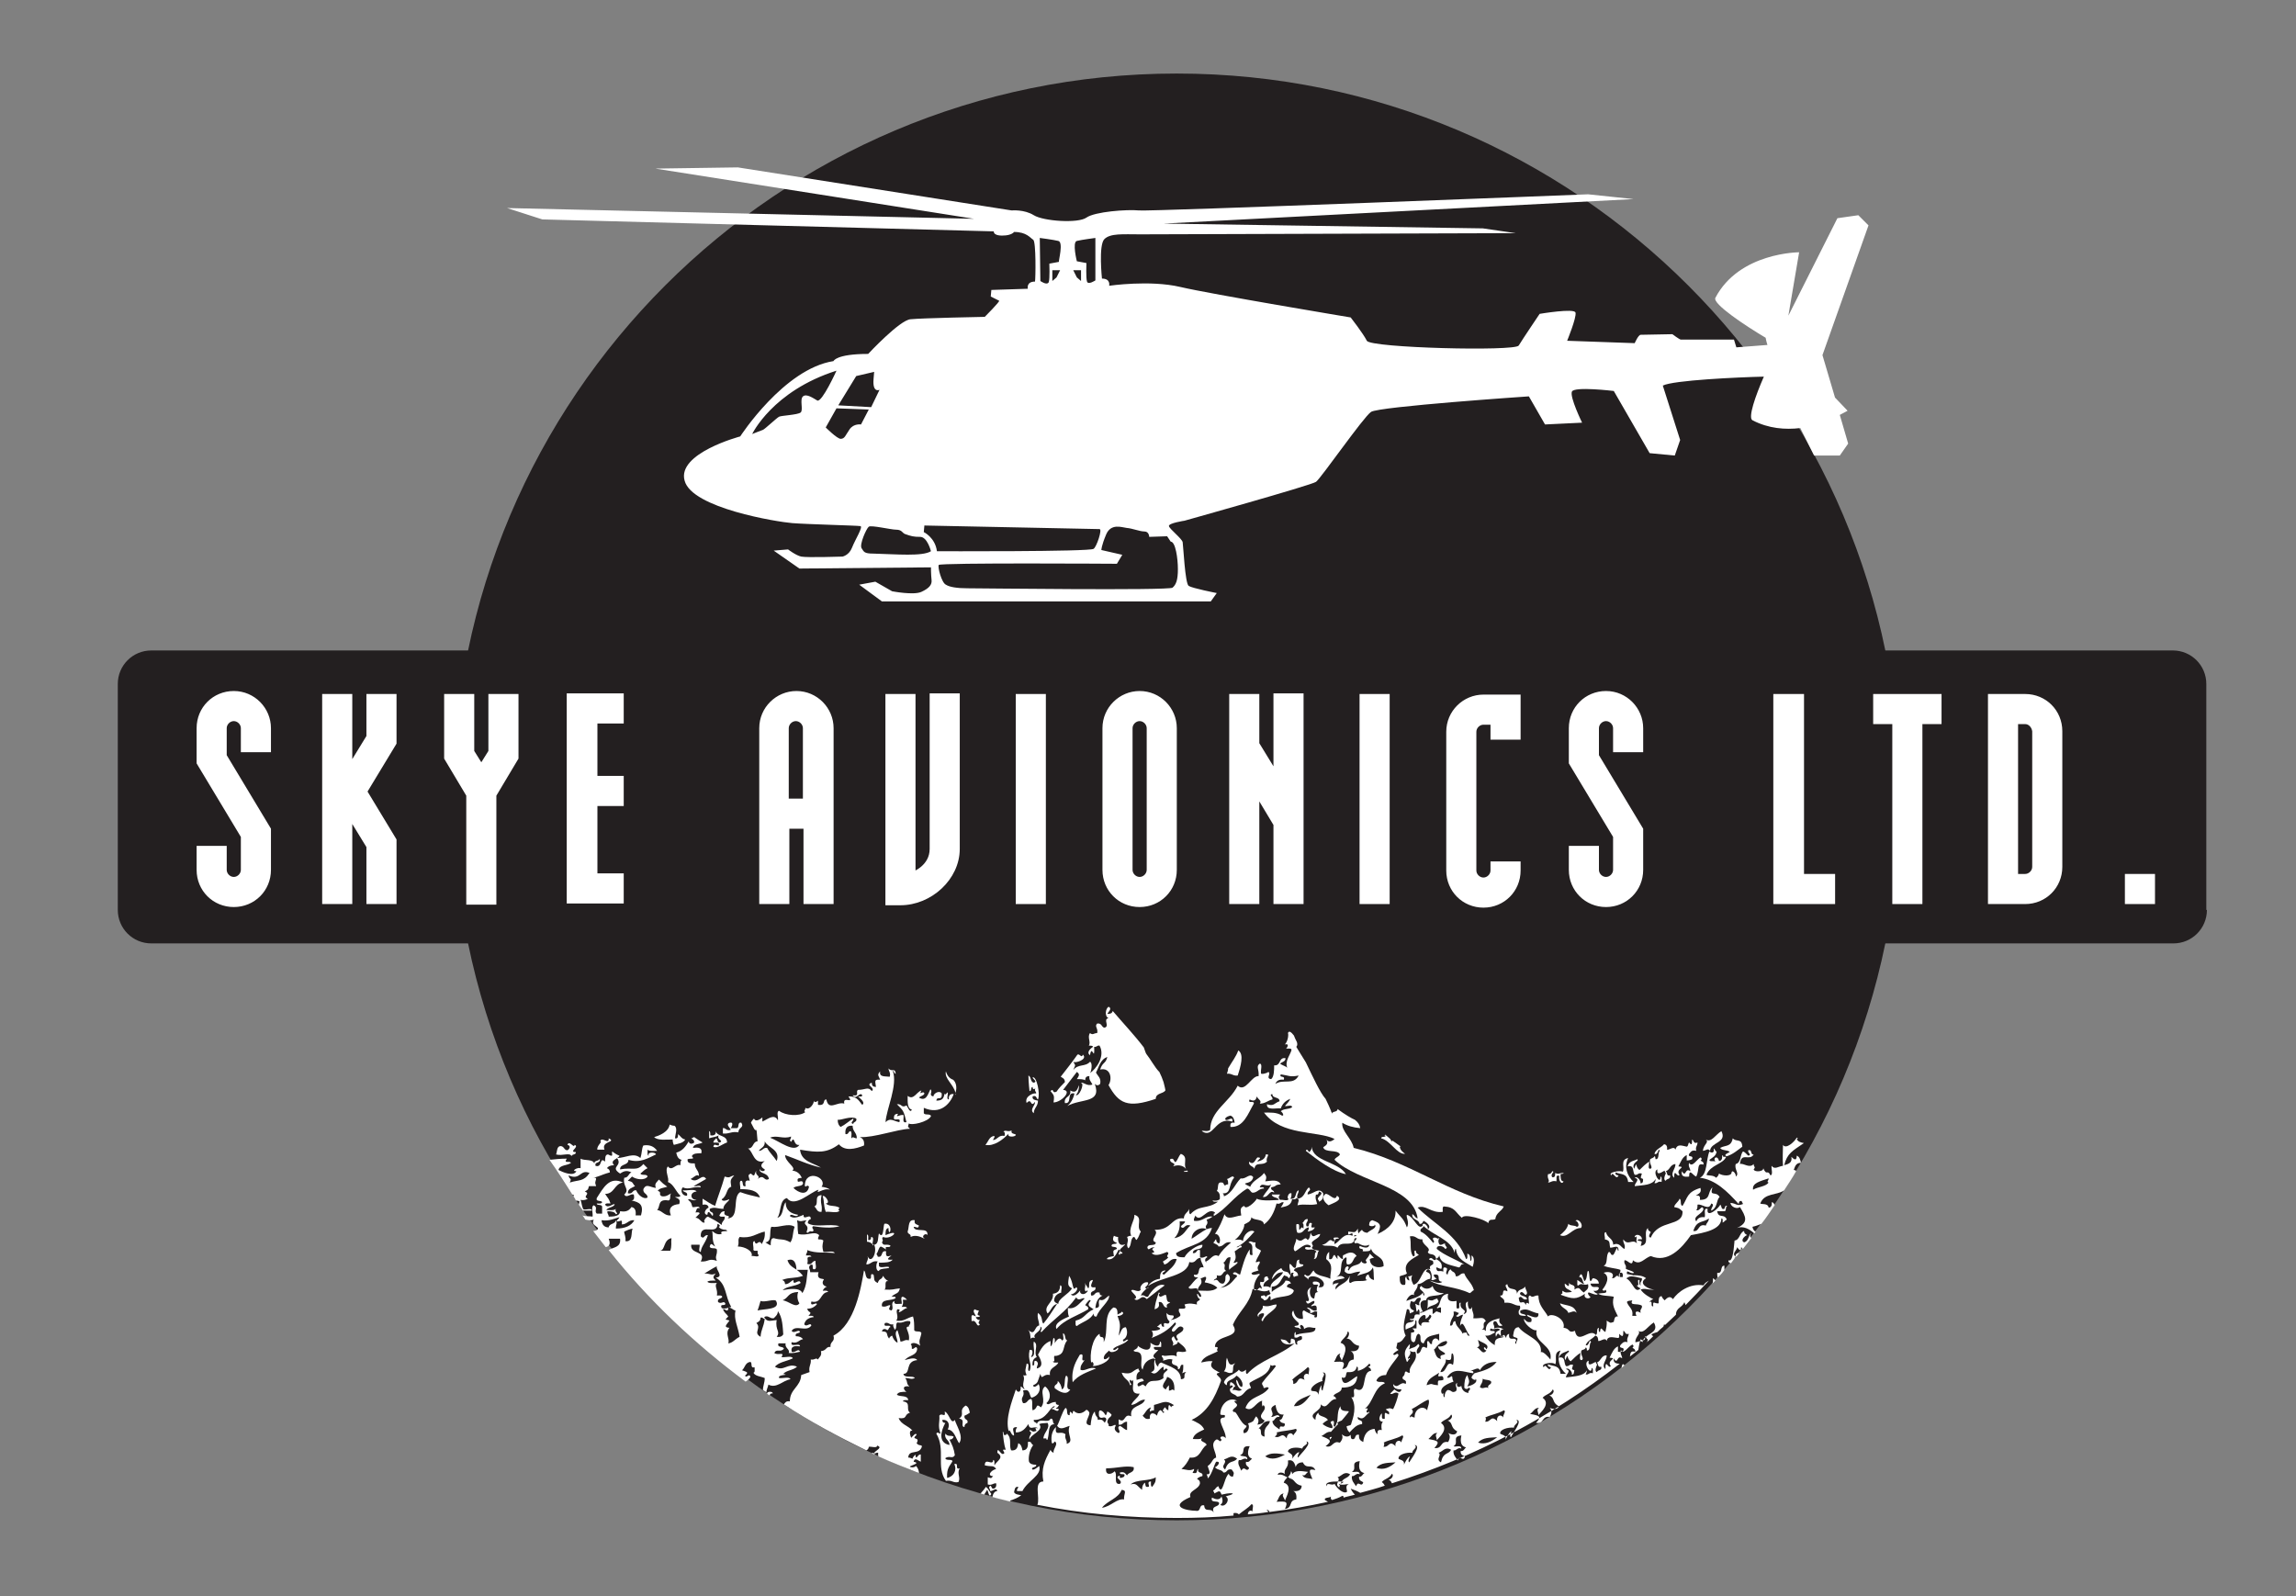 <?xml version="1.0" encoding="UTF-8"?> <!-- Generator: Adobe Illustrator 19.0.0, SVG Export Plug-In . SVG Version: 6.00 Build 0) --> <svg xmlns="http://www.w3.org/2000/svg" xmlns:xlink="http://www.w3.org/1999/xlink" version="1.1" data-id="Layer_1" x="0px" y="0px" width="384px" height="267px" viewBox="93.6 274.1 384 267" style="enable-background:new 93.6 274.1 384 267;" xml:space="preserve"><rect x="93.6" y="274.1" width="384" height="267" fill="#808080" stroke="none"/> <style type="text/css"> .st0{clip-path:url(#SVGID_2_);fill:#231F20;} .st1{fill:#231F20;} .st2{fill:#FFFFFF;} .st3{fill:none;stroke:#FFFFFF;stroke-width:0.635;} </style> <g> <g> <defs> <path id="SVGID_1_" d="M462.7,426.3c0,3.1-2.5,5.6-5.6,5.6H118.9c-3.1,0-5.6-2.5-5.6-5.6v-37.8c0-3.1,2.5-5.6,5.6-5.6H457 c3.1,0,5.6,2.5,5.6,5.6V426.3L462.7,426.3z"></path> </defs> <clipPath id="SVGID_2_"> <use xlink:href="#SVGID_1_" style="overflow:visible;"></use> </clipPath> <polygon class="st0" points="462.7,286.4 113.3,286.4 113.3,528 462.7,528 462.7,286.4 "></polygon> </g> <g> <path class="st1" d="M290.4,286.4c66.8,0,121,54.2,121,121c0,66.8-54.2,121-121,121c-66.8,0-121-54.2-121-121 C169.4,340.6,223.6,286.4,290.4,286.4L290.4,286.4z"></path> <g> <path class="st2" d="M300.7,449.8c-0.4,1.1-1,1.8-1.7,3c0,0.3-0.1,0.6-0.2,0.9c0.8-0.1,1,0.4,1.8,0.3 C301.1,452.5,301.7,450.4,300.7,449.8z"></path> <path class="st2" d="M229.8,475.9c0.4,0.3,0.4,1,1.2,0.9c0.2-1.3-0.3-1.2,0-2.8C229.6,474.1,230.7,475.5,229.8,475.9z"></path> <path class="st2" d="M324.6,464.5c1.6,0.4,2.6,2.7,4,2.6c-0.4-0.3-0.8-0.6-0.9-1.2c0.1,0,0.2,0,0.2,0c-0.5-0.4-1-0.7-1.4-1 c-0.1,0-0.1,0.1-0.2,0.1c0-0.1-0.1-0.3-0.2-0.4c-0.3-0.3-0.6-0.5-0.7-0.6c0,0,0,0-0.1-0.1c-0.1,0-0.1,0.1-0.2,0.1 c0.1,0,0.3,0,0.2,0.2C325,464.3,324.6,464.2,324.6,464.5z"></path> <path class="st2" d="M304.8,495.1c0.3-1.2,2.4-1.9,2.3-2.8c-0.8,0-1.2,0.5-2.3,0.2c0.2,0.9-1.4,1.3-0.7,1.9 c-0.2-0.6,1-0.8,0.9-0.5C305.1,494.3,304.2,494.9,304.8,495.1z"></path> <path class="st2" d="M357.3,479.3c-0.3-0.3-1.1-0.1-1.4-0.5c-0.2,0.9-0.8,1.4-1.4,1.9c1.3,0.6,2-1.2,3.5-1.2 c0.5-0.6-0.5-1.7-0.9-1.2C357.5,478.3,357.9,479.3,357.3,479.3z"></path> <path class="st2" d="M360.1,487.9c-0.3,0-0.2,0.4-0.5,0.5c-0.3-0.3-0.1-2.2-0.5-1.6c-0.1,0.6-0.1,1.3-0.5,1.6 c-0.3-0.4-0.4-1.9-0.9-0.7c0.7,0,0.5,0.9,0.9,1.2c-0.5-0.1-0.8-0.5-1.2-0.7v0.7c0,0.1,0,0.3,0.2,0.2c0.5-0.5,0.8,0.1,1.6-0.2 c0.2,0.9-0.4,1-0.7,1.4c-0.8-0.5-0.6-1.1-1.6-0.5c0.3-1-0.8-0.6-0.9-1.2c0.1,1.1-0.3,0.4-0.7,0.2c-0.1,1,0.8,0.9,1.2,1.4 c-0.9,0.1-1,0.2-1.6-0.2v0.5c-0.1,0-0.3,0-0.2,0.2c1.9,0.7,2.5,0.8,4-0.2c-0.4,0.8,0.8,1,0.9,0.5c-0.2,0-0.7-0.8-0.2-0.7 c0.3,0.1,1.4,0.6,1.4,0.2c-0.3-0.1-0.5-0.2-0.7-0.5c0.5,0.1,0.9-0.1,0.9-0.5c-0.3-0.4-1.2,0.3-1.4-0.7h1.4 C361,488.3,360.6,488,360.1,487.9z"></path> <path class="st2" d="M354.5,492.1c0.2,0.8,1.2,0.9,1.4,1.6c0.5-0.1,1-0.5,1.4,0C356.8,492.3,355.8,492.6,354.5,492.1z"></path> <path class="st2" d="M222.8,507.2c0.2-0.4-1-0.4-0.9,0c0.1,0.1,0.2,0.2,0.4,0.3C222.4,507.3,222.5,507.1,222.8,507.2z"></path> <path class="st2" d="M353.2,470c-0.1,0.3-0.3,0.5-0.7,0.5c-0.2,0.8,0.4,1,0,1.4c0.5,0,0.7-0.4,1.4-0.2c0.1-0.4-0.2-1.2,0.5-0.9 c-0.2,0.7,0.4,1.6,0.7,0.9c-0.5,0-0.5-0.6-0.5-1.2c0.2-0.1,0.5,0,0.5-0.2c-0.9,0-0.7,0.3-1.4,0c0,0.4,0,0.8-0.5,0.7 C352.8,470.4,353.8,470.1,353.2,470z"></path> <path class="st2" d="M303.9,467.7c-0.4,0.4-0.6,1.4-1.4,0.7c-0.1,0.8,0.7,0.7,0.9,1.2c0.2-1.3,1.3-0.4,2.1-1.2 c-0.3-0.7,0.7-1.3-0.2-1.2c-0.1,0.8-0.7,1-1.4,1.2C303.9,468.1,304.9,467.7,303.9,467.7z"></path> <path class="st2" d="M314.4,480.5c-0.9,0.1-1.2,0.9-1.6-0.2c-0.1,0.4-0.1,1-0.5,1.2c-0.6-0.9-0.8,0.8-1.9-0.2 c0,0.7-0.8,1.6-0.2,2.1c0.7-0.3,1.7-1.6,2.6-0.9c0.2,0.6-1.1-0.2-0.9,0.5c0.6,0.4,1.3-0.3,1.9,0.5c-0.5,0.1-0.1,1-0.5,1.2 c0.8,0,0.5-1.1,0.9-1.4c-0.4-0.1-1-0.1-1.2-0.5c0.4-0.5,0-0.3,0-0.9C313.5,481.3,314.3,481.2,314.4,480.5z"></path> <path class="st2" d="M315.3,473.8c-0.8,0.6-0.2,1.4,0.5,1.9c0.6-0.3,2.6-0.9,1.4-1.6C316.9,475.2,315.9,473.7,315.3,473.8z"></path> <path class="st2" d="M313,465.9c0,0.4-0.2,0.8-0.5,0.9c-0.1-0.3-0.4-0.6-0.5-0.2c1.9,1.5,4.6,3.5,6.7,3.9 C317.5,468.4,313.1,468.4,313,465.9z"></path> <path class="st2" d="M287.4,490.3c-0.5,1.5-0.6,1.9-0.7,2.8c1-0.3,0.7-0.8,0.7-1.2c0.9-0.2,0.6,1,1.4,0.9 c-0.3-0.7,0.4-0.6,0.5-0.9c-0.7,0.1-0.5-0.8-0.7-1.2c-0.4-0.1-1,0.7-1.2,0C287.4,490.5,287.8,490.4,287.4,490.3z"></path> <path class="st2" d="M231.7,475.4c1,0-0.3-1.6-0.5-1.2c0.3,1,0.1,1.4,0.5,2.6c0.7-0.1,2,0.3,2.3-0.2c-0.3-0.1-0.1-0.3,0-0.5 C233,475.6,232.4,476,231.7,475.4z"></path> <path class="st2" d="M283.5,500.2c1.8,0,0.5,2.2,1.2,3c0.2-1.1,0.8-1.7,1.9-1.9c0,0.1,0.2,0.3,0.2,0c-0.8-0.5,0.3-1,0.5-1.4 c-0.4,0-0.8,0-0.7-0.5h1.2c0-0.3,0.1-0.9-0.2-0.9c0,1.2-1.2,0.5-1.6,0.2c0.3,1.9-1.6,1-2.1,0.5 C284,499.9,282.6,499.9,283.5,500.2z"></path> <path class="st2" d="M310.4,478.9c0,0.6,0,1.1,0.2,1.4c1.1,0.2,1-0.8,1.9-0.9c0,0.3-0.1,0.5-0.2,0.7c0.5-0.1,1-0.2,1.2-0.7 c-0.9,0.1-0.5-0.1-0.5-0.7c-0.8-0.3-0.2,0.8-0.9,0.5c-0.2-0.7,0.3-0.6,0.2-1.2c-0.6,0-0.6,0.5-0.9,0.7c0.3,0,0.2,0.6,0.2,0.9 c-0.5-0.5-0.3,0.1-0.7,0.2C310.8,479.4,311.1,478.6,310.4,478.9z"></path> <path class="st2" d="M363.1,470.7c0.2-0.9,0.8,1,1.2,0c-0.3,0-0.6-0.1-0.5-0.5c1,0.4,1.9,0.1,2.1,1.6h0.9c-1.1-1.1-1.6-2.5-0.9-4 c-1.4,0.3-0.5,1.6-0.9,2.3C364.6,469.8,362.4,470.2,363.1,470.7z"></path> <path class="st2" d="M189.3,473.9c0.1,0,0.2,0.1,0.3,0.1c0,0.1-0.1,0.1-0.1,0.2c0.1,0.2,0.3,0.4,0.4,0.7c0.2,0,0.4,0.1,0.6,0.1 c0,0.3-0.1,0.5-0.1,0.6c0.2,0.3,0.5,0.7,0.7,1h1.5c0-0.5-1-0.1-1.4-0.2c-0.3-0.4-0.3-1.1-0.5-1.6c0.5,0.1,0.9,0,1.2-0.2 c-1-0.4,0.6-0.8-0.5-1.2c0.7-0.4,0.5-0.3,0.7-0.9h1.2c-0.2-0.7-0.2-0.4,0-1.2c0-0.3-0.4-0.2-0.7-0.2c0.8,0,1.5-0.5,3-0.9 c0-0.4-0.2-0.6-0.5-0.7c0.2-0.3,0.6-0.5,1.2-0.5c-0.8-0.9,0.7-1,0.9-1.6c-0.3-0.1-0.7-0.3-1.2-0.7c-0.2,0.3,0.4,1.1-0.7,0.5 c-0.5,0-0.5,0.6-0.5,1.2c-1-0.9-0.4,1.1-1.6,0.7c-0.2-0.8,0.9-0.3,0.7-1.2c-0.1,0.5-1,0.2-0.9,0.9c-0.1-0.9-1.7-0.5-2.3-0.9v1.6 c-0.5-0.2-1.7,0.5-0.7,0.5c-0.5,1-2.4,0.1-3-0.2c0.2-0.9,1.5-0.7,2.1-1.2c-0.3-0.4-1.3,0.2-0.7-0.7c-1,0-2,0.1-2.9,0.2 C186.8,469.9,188,471.9,189.3,473.9z M192.2,470.3c-1,1.5-1.8,1.1-3.3,1.6c0.4-0.9-0.1-0.4-0.2-1.2 C190.7,471.6,190.6,469.6,192.2,470.3z"></path> <path class="st2" d="M300.2,502.1c-1.1,0.7-1.1-0.2-1.4-0.9c-0.3,0.9,0.1,1.5-0.5,2.3c0.5,0,0.7,0.4,1.3,0.2c0,0,0,0,0.1,0 C300,503,299.6,502.7,300.2,502.1z"></path> <path class="st2" d="M285.6,488.6c-0.9-0.2-1.5,0.9-1.2,1.2c-0.4,0.7-1.4-0.3-1.6,0.2c0.3,0.5,1.3,1.1,0.5,1.4 c0.9,0.6,1.1-1,2.1,0c1.2-0.9,2-1.6,3-2.3c-1.1-0.5-2.3,1-2.8,1.9c-0.6,0.1-0.5-0.4-1.2-0.2c0.2-0.5,0.6-0.8,1-1.2 C284.6,489.5,285.8,489.2,285.6,488.6z"></path> <path class="st2" d="M320.9,480.5c-0.2-0.2-0.2-0.5-0.2-0.9c-0.5,0.8-0.5,0.6-1.6,0.5c-0.2,1.2,0.9-0.4,0.7,0.7 c-1.5-0.6-2,0.9-3,1.4c-0.1-0.6,0.1-1,0.7-0.9c0-0.3-0.4-0.2-0.7-0.2c-0.5,0.1,0.3,0.4-0.2,0.7c-0.8-0.8-0.8,0.4-1.9,0.5 c0.6,0.4,1.7-0.1,2.6,0.5c0.6-1.3,2.3-0.1,2.8-1.2v-0.9H320.9z"></path> <path class="st2" d="M285.6,489.6c0-0.1,0.1-0.1,0.1-0.2c-0.1,0.1-0.2,0.1-0.2,0.2C285.5,489.6,285.5,489.6,285.6,489.6z"></path> <path class="st2" d="M300.8,528C300.8,528,300.8,528,300.8,528C300.8,528,300.8,528,300.8,528C300.8,528,300.8,528,300.8,528z"></path> <path class="st2" d="M393.6,469.8c0.2-0.5,0.3-1.2,1.2-1.2c-0.1-0.5-0.2-1-0.7-1.2c0,1-0.5,0.6-0.9,0.2c0.2,1-0.5,1.2-1.2,1.4 c0.5-2,1.4-2.4,3.3-3.7c-0.5-0.1-1-0.2-1.2-0.7c0.1,0,0.3-0.2,0-0.2c-0.4,0.7-1.8,2-2.3,1.2c0,1-0.1,2.2,0,3.5 c-0.8,0.1-1.4,0.7-1.9,0c-0.1,0.5,0.3,1.5-0.2,1.6c-0.5-1.1-0.6,0.2-1.2-1.2c0.1,0.6-1.5,0.7-1.6,0.2c0.4-0.5,0-0.3,0-0.9 c-0.7,0.8-1.7-0.2-2.3,0c0.2-2.1,1.6-0.4,2.3-1.6c-0.6,0.1-0.2-0.9-0.9-0.7c-0.2,0.4,0.7,0.8,0,0.9c-0.3-0.2-0.5-0.6-0.9-0.7 c-0.5,0.6-0.3,1.9-1.2,2.1c-0.3,0.9,0.7,1.6,0,2.1c0.1-0.5-0.6-1.2-0.7-0.7c0,0.7-1.5,0.6-2.1,0.2c-0.1,0.3-0.2,0.5-0.5,0.7 c-0.4-0.5-1.4-0.3-1.6-0.5c0.7-1.7,2.7-1.7,3.3-3h-0.5c0-0.1,0-0.3-0.2-0.2c0.1,0.5-0.1,0.9-0.5,0.9c-0.2-1-1.1-0.6-0.6,0.1 c-0.3-0.2-1,0.1-1-0.3c0.5-0.4,1.1-0.6,1.2-1.4c-0.3,0-0.2-0.4-0.5-0.5c0.2,0.8-0.4,0.8-0.7,0.5c-0.6,1.4-0.3,3.8-1.6,4.4 c2.6,0.3,4.6,2.3,6.5,4.4c0-0.3,0.1-0.6,0.5-0.5c0,0.2,0.2,0.3,0.2,0.5c-1.1,0.4-1-0.1-2.1-0.2c0.1,0.7,1.1,1.1,1.6,0.7 c1,1.6,1.5,2.6-0.5,3.5c1.1-0.4,2.1,0.2,2.9,0.9c0.1-0.1,0.2-0.2,0.2-0.3c-0.3-0.1-0.5-0.6-0.5-0.8c0.5-0.1,1-0.3,1.5-0.5 c0.8-1,1.5-2.1,2.2-3.1c-0.1-0.3-0.2-0.5-0.5-0.5c0.1,0.5-0.1,0.9-0.5,0.9c-0.1-0.8-1.2-0.5-1.4-0.7c0.7-1.8,2.7-1.3,4-2.2 c0.7-1.1,1.4-2.1,2-3.2C394,469.9,393.8,469.8,393.6,469.8z M389.4,471.9c-0.5,0.7-1.8,0.7-2.6,1.2c-0.2-1.1,1.1-1.4,2.6-1.9 C389.4,471.6,389,471.8,389.4,471.9z"></path> <path class="st2" d="M382.4,467.5c1-0.3,1.8-1,2.6-1.6c-0.1-1.5-1-0.7-1.6-1.4c-0.3,1.5-1.2,1.1-2.1,1.6c0.2,0.5,1.3,0.3,1.6,0.7 C382.7,466.9,381.7,467.3,382.4,467.5z"></path> <path class="st2" d="M379.6,466.6c0.1-1.5,2.9-1.3,1.9-3.3c-1,0.6-1.7,2-2.6,1.4c0.6,0.5-0.4,0.8-0.5,1.9 C379.1,466.5,379.2,466.1,379.6,466.6z"></path> <path class="st2" d="M378.5,468.9c0.1-0.5-0.3-0.5-0.5-0.7c0.2,0,0.3-0.4,0-0.5c-0.6,0.3-1.4,1.8-1.9,0.9 c-0.2,0.7,0.2,0.8,0.2,1.4c-0.9-0.7-0.7,1.2-1.4,0c-0.2,0.9,0.4,1,1.2,0.9c0-1.5,0.7-0.1,1.2,0 C377.9,469.6,377.3,468.6,378.5,468.9z"></path> <path class="st2" d="M316.5,525.6C316.5,525.6,316.5,525.6,316.5,525.6c-0.1,0-0.1,0-0.2,0C316.4,525.6,316.5,525.6,316.5,525.6z "></path> <path class="st2" d="M289.3,468c-0.1,0.8,1.2,0.5,0.5,1.2c0.9-0.4,2-0.1,2.3,0.7c-0.2,0.1-0.5,0-0.5,0.2h0.7 c-1.2-1.2,0.3-2.4-1.2-3c-0.4,0.4-0.5,1-0.9,1.4C289.8,468.3,290,467.7,289.3,468z"></path> <path class="st2" d="M206.1,464.7c0,0.4,0.1,0.7,0.2,0.9c0.7-0.2,1.6-0.3,1.9-0.9c-0.6-0.1-0.8-0.6-1.2-0.9c0,0.4,0,0.8-0.5,0.7 c0-0.6,0.5-1.7-0.1-2.1c-0.3,0-0.6-0.1-0.8-0.2c-0.2,1.3-1.9,1.9-2.6,2.1C203.6,464.9,205,464.7,206.1,464.7z"></path> <path class="st2" d="M375.7,465.9c-0.9-0.2-1.6-0.5-1.9,0.5c-0.2-0.7-1,0.1-1.4,0c0.1-0.5-0.1-0.9-0.5-0.9 c-0.5,0.6-1.4,0.8-1.6,1.6c0.7,0.3,0.6-1.2,0.9-0.5c-0.4,0.3,0,1.4-0.7,1.4c-0.1-0.2,0-0.5-0.2-0.5c-0.1,0.3-0.5,0.3-0.7,0.5 c-0.3,0.7,0.6,1.4,0,1.6c-0.5,0-0.1-0.8-0.2-1.2c-0.6,0.4-1.1,0.9-1.6,1.4c-0.8-0.5-0.3-1.7-0.9-0.2c-0.5-1.1,1-1.3,0.5-1.6 c-0.4,0.3-1.3,0.2-1.6,1.2c1.2-0.3,0.8,0.9,1.2,1.4c0.6,0.1,0.5-0.4,1.2-0.2c-0.3,0.9-0.2,0.7,0.2,0.9c0,0.4,0,0.8-0.5,0.7 c0.3-0.1-0.4-1.3-0.9-0.9c1,0.3,0,0.8,0,1.4c1.4-0.2,2.9-0.1,3.5-1.2c0,0.3-0.1,0.5-0.2,0.7c0.6,0.1,0.5-0.4,1.2-0.2 c0-0.3,0.1-0.9-0.2-0.9c0.1,1.6-1.5-0.8-0.5-1.2c-0.2,1.2,0.8,0.4,1.2,0.2c0,0.2,0.2,0.3,0.2,0.5c-0.1,0.1-0.5,1.1,0,1.2 c0.1-0.4,0.9-0.2,0.7-0.9c-0.6,0.2-0.4-0.5-0.7-0.7c0.7-0.2,0.7-1.1,1.6-1.2c0.1,0.8-1,1.6-0.2,2.3c0-1.8,0.5,0.1,0.9-0.5 c-0.8-1,1.3-1.3-0.2-1.4c0.4-0.7,0.6-1.5,1.4-1.9v0.9c0.4,0,0.7-0.1,0.9-0.2c0.3-0.8-0.8-0.2-0.5-0.9c0.3-0.3,0.4-0.7,1.2-0.5 c-0.2-0.7,0.2-0.8,0.2-1.4c-0.7,0.3-0.6-0.4-0.9-0.5c0,0.9-0.1,1-0.5,0.5C375.9,465.4,376,465.8,375.7,465.9z"></path> <path class="st2" d="M195.4,464.5c0.1,1.2-1.2-0.4-1.4,0.5c0.4,0.1-0.6,0.7-0.5,1.4h1.2C194.1,464.9,196.8,465.2,195.4,464.5z"></path> <path class="st2" d="M336.9,483.7c0-0.3,0-0.7,0.2-0.7c0.2,1.8,1.6,2.2,2.8,3c0.2-0.6,0.4-1.6-0.2-1.9c0,0.3,0.1,0.9-0.2,0.9 c0-0.6,0-1.1-0.5-1.2c0,0.3,0.1,0.9-0.2,0.9c-1.5-4.1-5.3-5.8-8.1-8.6c1.3-0.6,2.3,1,4.2,0.7c0-0.3-0.1-0.9,0.2-0.9 c1.9,0.1,1.9,1,3,1.9c0.3-0.8,4,0.3,4.4,0.9c0.2-0.9,0.7-0.4,1.2-0.7c0.1-1.1,1.1-1.3,1.4-2.1c-9.4-2.2-15.7-7.5-25.1-9.8 c-0.3-1.6-2.1-2.8-1.9-4.2c0.8,0.5,1.8,0.8,3,0.9c-0.1-0.6-0.4-1-0.9-1.4c-0.5-0.2-1.7-0.9-2.9-1.8c0,0.6-0.9,0.3-0.9,0.8 c0-0.2-0.2-0.3-0.2-0.5c-0.2-0.5-0.5-1.2-0.9-2c-0.9-1-2.1-3.6-3.3-6.1c-0.6-1-1.2-1.9-1.6-2.6c0.2-0.2,0.2-0.5,0.1-0.8 c-0.2-0.4-0.4-0.8-0.5-1.1c-0.4-0.5-0.8-0.9-1-0.4c0.1,0.1,0.1,1.2-0.5,1.9c0.8-0.2,0.4,0.5,0.2,0.7c0.3,0,0.9-0.1,0.9,0.2 c-0.1,0.7-1.2,1.9-0.7,3c-0.3-0.3-0.9-0.4-1.2-0.7c0.3-0.3,0.9-0.3,0.9-0.9c-1.2-0.2-0.7,1.3-1.9,1.2c0,0.7,0,1.9-0.5,2.3 c-1-0.1,0.1-1-0.5-1.2c-0.1,0.2-1.3,0.5-1.2,0.2c-0.1-0.5,0.3-1.5-0.2-1.6c-0.7,0.5-0.1,0.9-0.2,2.1c-1.2-0.1-2.2,2.8-3.5,1.6 c-1.4,2.8-4.6,4.2-4.6,7.4c-0.5,0.4-1.3,0-1.4,0.2c2,1.4,2.2-2.5,5.1-1.6c0.2-1.2-1.1,0.3-1.2-0.5c0.2-0.3,0.5-0.4,0.9-0.5 c0.5,0.2,0.6,0.6,0.7,1.2c-0.6-0.1-0.8,0.1-0.7,0.7c2.2,0.1,2.9-2.2,3.9-3.9c0.1-0.6-1.1,0.1-0.7-0.7c0.9,0.5,1.1-0.1,1.2-0.5 c0.2,0.5,0.9,0.7,0.5,1.2c0.9,0,1.3-0.5,2.1-0.7c0.2-0.4-0.7-0.8,0-0.9c0,0.8,1.2,0.4,1.2,1.2c-0.9,0.3-0.9,0.9-2.1,0.5 c-0.1,1.1,1.5,0.6,2.3,0.7c0.3-0.8,0.8-1.3,1.6-1.6c-0.2,0.5-0.6,0.8-0.9,1.2c0.3,0.1,1.2-0.3,1.2,0.2c-0.5,0.4-1.5,0.2-1.9,0.7 c0.2,0,0.7,0.8,0.2,0.7c-0.9-0.6-2-0.5-3-0.5c2.9,3.9,8.9,3,11.8,4.4c-0.4,0.4-1.1,0.7-1.4,0c0.4,0.8,0.1,1-0.5,1.4 c0.3,1,2.4,0.3,2.8,1.2c-0.2,0.4-0.8,0.5-0.9,0.9c4,3.8,13.1,4.3,13.9,9.8c-0.5-0.1-0.5-0.6-0.9-0.7c-0.1,1,1.1,0.8,1.2,1.6 c0.5,0.1,0.5-0.3,0.7-0.5c0.4,0.2,1.4,0.9,0.7,1.4c0.1-0.5-0.7-1.3-0.9-0.7C333.4,480.9,336.2,481.3,336.9,483.7z M306.9,455.4 c0.2-0.5,0.6-0.8,1.4-0.7c0.3-0.8-0.8-0.2-0.5-0.9c1.4,0.2,1.5,0.5,3,0.2C309.9,455.7,308.3,454.5,306.9,455.4z"></path> <path class="st2" d="M189.2,467.5c0-0.4,0.8-0.2,0.7-0.7c-1.3,0,0.7-0.9-0.2-1.2c-0.1,0.7-0.9-0.9-1.2,0c0.6,0.1,0.4,0.7,0,0.9 c-0.6,0-0.5-0.7-1.2-0.7c-0.6,0.1-0.5,0.9-0.7,1.4C187.7,467.5,188.9,466.8,189.2,467.5z"></path> <path class="st2" d="M332.3,493c0.4-0.6,1.5-0.5,1.9-1.2c0-0.2-0.2-0.2-0.2-0.5c-0.9,0.2-0.6,0.5-1.6,0.2 C332.4,492.1,332.4,492.6,332.3,493z"></path> <path class="st2" d="M241.7,480.7c0-0.6,0-1.1,0.5-1.2c0,0.3,0,0.7,0.2,0.7c0.3-0.4,0.1-1.6-0.9-1.4c-0.2,0.5-0.1,2.7-0.9,1.6 c-0.2,0.7,0,1.8-0.8,1.9c0.6,1.2-0.5,3.4-1.1,1.9c0.2,0.7-0.2,0.8-0.2,1.4c0.8,0,0.9-0.7,1.9-0.5c-0.3,0.3-0.4,1.6,0.2,1.6 c0.1-0.6,2.2-0.3,1.6-0.7c-0.5-0.1-1.5,0.3-1.6-0.2v-0.5c1,0,1.9,0,2.3-0.5c-1.3,0.1-0.7-0.3-0.2-0.7c-0.7,0.2-1,0.3-0.9-0.7 c-1-0.2-0.4,1.1-1.4,0.9c0-0.2-0.2-0.3-0.2-0.5c0.3-0.3,0.3-1,0.7-1.2c0.3,0.1,0.6,0.3,0.9,0.5c-0.4-0.8,0.8-0.1,0.7-0.7 c-0.9-0.3-1.1,0.2-1.4-0.5c0.4-0.5-0.2-0.5,0.2-0.9C242.6,481.6,244.5,479.5,241.7,480.7z"></path> <path class="st2" d="M316,514.5c0,0.1,0,0.2,0,0.4C316.5,514.4,316.4,514.4,316,514.5z"></path> <path class="st2" d="M192.5,478.5c0,0,0.1-0.1,0.1-0.1c-0.1,0-0.2,0-0.2,0C192.5,478.4,192.5,478.5,192.5,478.5z"></path> <path class="st2" d="M219.1,504.4c-0.2-0.7-0.6,0.3-0.9-0.2c0.7-0.6,0.3-0.6-0.5-0.9c0.5-0.4,0.5-1.3,1.4-1.4 c0.4,0.2-0.1,1.1,0.7,0.9c0,0.4,0.1,0.9-0.2,0.9c0.3,0.6,1.2,0.6,1.9,0.9c0,0.8-0.3,1.3-0.3,2c0.2,0.1,0.4,0.3,0.6,0.4 c-0.1-0.3,0.3-1,0.3-1.3c1.4,0.7,2.4-0.7,3.7-0.9c-0.2-0.5-1.3-0.1-1.9-0.2c-0.3-0.7,2-0.4,0.7-0.7c0.5-0.6,1.7-0.6,2.3-1.2 c-1.6-0.7-2.2,0.9-3.7,0c0.7-0.8,2-0.9,3-1.4c-0.2-0.5-1.3-0.1-1.9-0.2c0.6-1-0.6-0.2-1.2-0.7c0.4-0.8,1,0,1.6-0.7 c-0.1-0.5-1.2-0.1-0.9-0.9h1.2c-0.2,0.8,0.8,1,0.5,1.6c0.8,0.1,1.3-0.1,1.9-0.2c-0.3-0.7-0.8,0.3-1.4,0c-0.2-1,0.6-1,1.4-0.9 c0-0.7-1.7,0.3-1.4-0.7c1,0.3,1.2-0.4,1.9-0.5c-0.2-0.3-0.6-0.5-1.2-0.5c-0.2-0.6,0.5-0.4,0.7-0.7c-0.2-0.6-1,0.4-1.4-0.2 c0.7-1.1,2.5,0.3,3.3-0.9c-0.2-0.6-0.8,0.4-1.2-0.2c0.2-0.8,0.8-1.1,1.6-1.2c-0.1-0.3-0.6-0.2-0.9-0.2c0.8-0.8,0-0.4-0.2-1.2 c0.8,0,1.2-0.3,1.6-0.7c0.1-0.6-1.2,0.6-0.9-0.5c1.8,0.4,1.4-1.5,2.8-1.6c-0.1-0.3-0.6-0.2-0.9-0.2c0.1-0.3,0.4-0.6,0.7-0.7 c-0.3,0-1.1-0.4-0.5-1.2c-0.2-0.2-1.3,0.1-0.9-1.2h-1.4c0-0.6-0.4-0.7,0-1.2c0.8-0.4,0.1,0.8,0.7,0.7c0.5,0,0.1-1,0.2-1.4 c-0.7,0-0.5,0.8-1.4,0.5c0.3-0.8-0.4-1.2,0.7-1.2c-0.1-0.3-0.6-0.2-0.9-0.2c0-0.4,0.3-0.5,0.2-0.9c1.6,0.6,2.7,0.3,4.6,0.5 c-0.2-0.5-1.3-0.1-1.9-0.2c-0.2-0.9-0.2-0.9,0-1.9c-0.6-0.5-1.2,0.3-0.7-0.9c-0.8-0.8-2,0.2-3.5-0.2c-0.2-1.2,0-1.4-0.2-2.3 c0.7,0.3,0.8,0.1,1.6,0c-0.9,0.9,0.6,0.6,0,1.9c0.1,0.6,0.4-0.3,0.9,0c0.7-0.2-0.3-0.6,0.2-0.9c1.3,0.2,3.1,0.4,4.4,0 c-1.7-0.5-4,0.3-5.3-0.5c0-0.4,0.2-0.6,0.5-0.7c0-1.1-1.3,0.4-1.2-0.7c-0.6,0.2-1.6,0.8-2.3,0.2c0.2-0.6,1,0.4,1.4-0.2 c-1.2-0.2-2.1-0.7-2.1-2.1c-0.6,0.7-0.3,2.3-1.4,2.6c0.7-0.9,0.3-3,1.6-3.3c1.3,1.7,3.9-1,5.3-1.4c-0.6,1,0.8-0.4,1.9,0 c-0.3-0.3-0.8-0.4-1.4-0.5c1.1-1.5-2.7-3.1-2.8-0.2c0.1,0.5,0.4-0.3,0.7,0.2c-0.3,1.6-1.8,1-2.6,0.2c0.4-0.4,1.4-0.2,1.6-0.7 c0-0.9-0.9,0-0.9-0.5c-0.1-0.5,0.3-0.4,0.7-0.5c-0.3-0.6-0.7-1.1-1.6-1.2c0.8-0.5-1.2-1.4-1.2-2.6c2,0.7,3.8,1.6,6,2.1 c-1.3-0.8-3.3-1-3.5-3c3,0.5,4.5,0.6,6.5-0.9c1,1.2,2.7,0.8,4.2,0.2c0.1-0.8-0.2-1.2-0.7-1.4c2.5,0.1,6.1-1.3,8.4-1.4 c-0.4-0.4-0.4-0.2-0.2-0.9c0.3,0.4,3.2-0.2,3.7-1.2c-0.1-0.5-1-0.1-1.2-0.5v-0.9c2.7,1.2,4.4-0.6,5-2.3c-0.6-0.1-0.9,0.3-0.8,0.9 c-0.5,0-0.1-0.8-0.2-1.2c-0.2,0.1-0.4,0.6-0.5,0.2c-0.2,0.5-0.1,1.2-1.4,1.2c0.1-0.9,1,0.2,0.9-1.2c-0.4-0.6-1.4,0-1.4,0.5 c-0.9-0.2,0-0.8-0.5-1.2c-0.4,0.8-0.7,2.1-1.9,1.4c0.2-0.3,0.8-0.3,0.9-0.7c-0.2-0.6-1,0.5-0.5-0.5c-0.8,0.2-1.3,1.7-2.3,0.9 c0,1-0.1,2.1,0.7,2.3c-0.3,0.7-0.7-0.5-0.9-0.7c-0.9,0.5-0.7-0.3-1.6-0.2c1.1,1.1,1.1,1,1.6,3c-0.8,0.2-0.4-0.7-0.5-1.2 c-0.7-0.1-1.4,0.6-0.9-0.2c-0.5,0-0.7,0.2-0.7,0.7c-0.1,0.6,1.3-0.2,0.9,0.7c-1-0.2-1.5-0.8-2.3,0c0.1-2.1,2.1-6.2,1.2-8.6 c0.3,0.1,0.2,0.5,0.5,0.5c-0.1-1.1-0.7-0.2-1.2-0.9c0,0.5,0.4,0.7,0.2,1.4c-0.8-0.1-1.8,0.1-1.6-0.9c-0.6,0.6-0.2,0.8,0,1.4 c-1.1-0.1-0.8,0.3-0.7,1.2c-0.5,0-0.7-0.2-0.7-0.7c-1.2,0.4,0.7,0.8,0,1.4c-0.6-0.8-1.1-0.2-2.3-0.2c-0.5,0.3,0.4,1.1-0.9,0.9 c0.6,0.9,1.2-0.7,1.6,0c0,0.3-0.4,0.2-0.7,0.2c0.3,0.3,1.3,1,0.7,1.4c-0.4-0.4-0.8-1.5-2.3-1.4c1,1.4-1-0.2-0.7,1.2 c-1.2-0.4-2.6,1.3-3-0.7c-0.7,0,0,1.1-1.4,0.9v-0.7c-0.2,0.2-0.6,0.4-0.7,0c0.1,0.4-0.7,1.7-1.4,1.2c0,0.4-0.4,0.6,0,0.7 c-1,0.8-3.4,0.6-4.4-0.2c-0.5,0.1-0.1,1.1-0.2,1.6c-0.6-1.2-1.7-0.2-2.6,0.2V461c-0.2,0.2-1.1,0.9-1.4,0.2 c-0.2,0.2-0.4,0.4-0.5,0.7c0.4,0.7,0.6,1.4,0.9,1.2c0.1,0.3,0.1,1,0.2,1.9c-0.9,0.1-0.6,1.2-1.6,1.2c0.9,0.5,0.9,2.7,2.8,2.1 c-0.6,0.5-0.9,0.9,0,1.4c0.1,0.4-0.8,0.4-0.8-0.1c-0.3,0.9,1.3,0.5,1.5,1.7c-0.9,0.5-0.7-0.9-1.9,0c0.6-0.6-0.5-0.5-0.2-1.4 c-0.4,0.6-0.2,1.2-0.9,0.5c-0.7,0.2-0.3,0.6-0.2,1.2c-0.8-0.2-0.8,0.3-0.7,0.9c-0.7,0.2-0.3-0.8-0.7-0.9c-0.5,0-0.1,1-0.2,1.4 c1.6,0,2.9,0.2,3.3,1.4c-1.6-0.4-1.9-0.4-3.3-0.9c-1.4,0.8,0,4.3-2.1,4.4c0.8-0.7-0.9-0.1-0.5-1.2c-0.6,0-0.7,0.4-0.9,0.7 c0.1,0.3,0.6,0.2,0.9,0.2c0.1,0.7-0.5,0.7-0.5,1.4c-0.9-0.7-1.2-0.8-2.3-1.4c-0.3,0-0.9,0.9-0.5,0.9c-0.4,0.5-0.9-0.8-1.6-0.7 c0.2-0.2,0.5-0.5,0.7-0.7c0-0.3-0.4-0.2-0.7-0.2c0.2-0.2,0.1-0.9,0.7-0.7c0-0.5-0.8-0.1-1.2-0.2c-0.2-0.6-0.1-0.7-0.7-1.2 c0-0.4,0.8,0.3,1.4,0c-1.1,0-1.2-1.3,0-1.4c-0.3-0.5-1.6-0.1-2.3-0.2c0.1,0.4,0.9,0.2,0.7,0.9c-0.8,0.1-1.2-0.9-0.7-1.4 c1,0.5,1.7-0.2,3,0c0-0.5-0.8-0.1-1.2-0.2c0.7-0.4,1.4-0.8,2.1-1.2c-0.7-1.1-1.4,0.9-2.6,0c0.5-0.2,1-0.9,1.4-0.5 c0-1-0.7-1.1-0.7-2.1c-0.7,0-1.3,0-1.2-0.7c0.5-0.2,1.3,0.1,0.7-0.5c0.2-0.5,0.9-0.5,1.6-0.5c0.2-1-0.6-1-1.4-0.9 c0.1-0.7,1.1-0.6,1.6-0.9c-0.5-0.3-1-0.6-1.4-0.9c-0.2,0-0.2,0.2-0.5,0.2c0.2,0.2,0.5,0.2,0.5,0.7c-0.3,0.3-0.9,0.3-0.9-0.2 c-0.5,0.8-1,1.6-2.1,1.9c0.1,0.5,0.3,1.1,0.9,1.2c-0.2,0.2-0.2,0.5-0.2,0.9c-0.8-0.3-1.4,1.1-2.1,0.2c-0.6,0.7,0.3,2,0,2.6 c1,0.4,1.3,1.6,2.1,2.3c-0.1,0.3-0.6,0.2-0.9,0.2c0.3,0.3,1,0.2,0.7,1.2c-1.2,0.1-1.9,0.6-1.4,1.9c-1.1,0.1-1.4-0.8-2.3-0.9 c0.6-0.6,0-1.9,1.9-1.6c0.5-0.1,0.1-1,0.5-1.2c-0.5,0.2-0.8,0.6-1.6,0.5c-0.7-0.3,0.1-0.7-0.7-0.9c0.3-0.5,1-0.5,1.6-0.7 c-0.7-0.5-0.7-0.5-1.4-1.2c-0.4,0.5-0.8,0.7-0.5,1.4c-1-0.1-1.6-0.8-2.1,0.2c-0.1,0.8,0.7,0.7,0.7,1.4c-0.6,0.4-1.6-0.4-1.9-1.2 c-0.7-0.1-0.5,0.7-1.4,0.5c0-0.8,0.7-0.9,1.2-1.2c-0.5-0.5-0.2-0.7-1.2-0.9c0.2-0.2,0.5-0.5,0.7-0.7c0.7,0.5,2.1,0.7,2.6,0 c-0.1-0.5-1-0.1-1.2-0.5c0.4-0.3,0.7-0.7,1.2-0.9c-0.2-0.2-0.5-0.5-0.7-0.7c-1.1,1.3-1.8,0.5-3.9,0.9c0-1,1.4-0.6,1.4-1.6 c2,0.6,3.3-0.3,4.6-0.9c0-0.4-1.5-0.5-1.2,0.2c-0.2,0-0.2-0.3-0.2-0.5v-0.5c0.3,0.3,1,0.2,1.6,0.2c-0.4-0.6-1.1-1.1-2.3-0.9 c-0.3,0.5-0.2,1.2-0.5,2.1c-1.1-1-2.5,0-3.9,0c1,1.4-1.3,1.4,0.5,2.6c0.6-0.4,1.1-0.6,1.9-0.2c-0.5,0.2-0.5,0.9-1.2,0.9 c-0.3,1.5,1,1.9,0,2.8c0.4,0.7,1-0.2,1.6,0c0.1,0.5,0.1,1-0.4,1c1.4,0.3,2.1,0.7,1.6,2.5h-0.9c0.1-0.8-0.1-1.3-0.7-1.4 c-0.5,0.8-1.2,0.8-1.9,0.7c0,0.7-0.7,0.9-1.9,0.9c0-0.4-0.3-0.5-0.2-0.9c0.7,0,1.2,0.1,1.4,0.5c0.6-0.1-0.3-0.4,0-0.9 c-0.3,0.3-1,0.2-1.6,0.2c0.3-0.5,1.1-0.4,1.4-0.9c-0.1-0.4-1.1,0.8-1.6,0c0.1-0.3,0.6-0.2,0.9-0.2c-0.3-0.9-0.4-0.8-0.9-1.6 c1.6,0,1.5-1.7,3-1.9c-2.3-1.1-3.3,0.9-4.4,2.6c-0.2,0.7,0.8,0.3,0.9,0.7c-0.1,0.3-0.6,0.2-0.9,0.2c0,0.4,0.8,0.1,0.9,0.5v1.2 h-0.9c-0.5-0.5,0.3-1-0.5-1.4c-0.5,0.2-0.1,1.3-0.2,1.9c-0.5-0.1-1.2,0-1.7-0.2c0.2,0.2,0.3,0.4,0.5,0.7c0.5,0.1,1,0.2,1.4,0 c-0.4,0.8,0.2,0.9,0.7,1.4c0,0.4-0.4,0.5-0.8,0.5c0.7,0.9,1.4,1.8,2.1,2.7c0.5-0.1,0.9-0.4,0.5-1.4h1.9c0.2,1.5-1.2,1.4-1.9,1.9 c6.6,8.3,14.4,15.7,22.9,22C218.9,504.8,219,504.6,219.1,504.4z M236.1,464.5c-0.3-0.2,0.1-0.6-0.2-1.2c-0.5,0-0.3,0.6-0.9,0.5 c-0.1-0.9,0.2-1.5,1.2-1.4c0,1,0.7,1.1,0.7,2.1C236.4,464.5,236.2,464.1,236.1,464.5z M236.8,461.2c0.2,0.6-0.5,0.5-0.5,0.9 c-0.7-0.2,0.2-0.5,0-0.9c-0.7,0.4-1.3,1-2.1,1.4c-0.3-0.2-0.5-0.6-0.5-1.2C234.3,461.5,235.9,460.7,236.8,461.2z M198.2,481.7 c0.1-0.8-0.2-1.1-0.2-1.6c0.4-0.2,0.9-0.4,1.4-0.5C199.1,480.3,199.5,481.9,198.2,481.7z M196.6,479.6c0-0.9,0.3-0.7,0-1.4 c-0.1,0.7-1.1,0.5-1.2,1.2c-0.7,0-1.1-0.4-1.2-1.2c1.4,0.2,2.1-0.3,3-0.5c-0.1,0.3-0.4,0.4-0.5,0.7c0.7,0.1,1-0.6,0.9,0.5 c0.9,0,1.1-0.8,2.1-0.7C199.2,479.1,198.2,479.6,196.6,479.6z M205.7,483.3H204c0.9-0.1,0.5-1.8,1.9-2.1 C205.8,481.9,206,482.5,205.7,483.3z M220.8,497.7c-1.3-0.7,0.2-1.4-0.7-2.3c0.3-0.2,0.7-0.3,0.7-0.9c0.4-0.1,0.4,0.2,0.7,0.2 C221.3,496.2,220.9,496.4,220.8,497.7z M220.3,493.3c0.3-0.8,0.3-1,0.5-1.6c0.7,0.3,2.3-0.4,2.6,0 C224.2,493.2,221.4,493,220.3,493.3z M223.5,497.7c0.7-0.9-0.3-1.1,0-2.8c-1.1,0.1-1.6,0.4-2.1-0.5c0.7-0.4,0.9,0.3,1.6,0.2 c0.3-0.3,0.7-0.6,0.7-1.2c0.8,1.1,0.8,2.7,0.9,3.9C224.4,497.6,224.1,497.8,223.5,497.7z M224.5,491.6c1.1-0.5,0.8-1.3,2.6-1.4 c-0.2,0.5-0.2,1.3,0.2,1.9C226.7,493,225.5,491.7,224.5,491.6z M226.8,486.5h1.9c-0.2,1.1-0.1,2.6-0.9,3.9 c-0.4-1-2.2-0.7-3.3-0.5c0.7-0.7,2.1-0.6,3-1.2c-0.2-0.9-1.3,0.7-1.2-0.5c-0.5,0.2-0.7,0.7-1.4,0.7c0-0.4-0.2-0.6-0.5-0.7 c1.2-0.5,2.1-0.2,3.5-0.7c-1.2-1.5-2.1-1.2-2.6-2.6C226.6,484.4,226.8,485.8,226.8,486.5z M225.9,464.2c0,0.6-0.4,0.5,0,0.9 c0.7-1.2,0.3,0.7,1.4,0.5c-0.9,1.4-3.3-0.6-4.9-1.2C223.5,463.9,224.6,464.7,225.9,464.2z M221.9,466.1c-0.7-0.1-0.7,0.5-1.4,0.5 c0.3-0.5,1.1-0.6,1-1.6c0.5,1.1,2.7,1.4,2,3.3C223,467.5,222.3,466.9,221.9,466.1z M222.6,479.3c1.4,0.2,2.8-0.7,3.9,0 c-0.4,1.2-0.2,1.8-0.7,2.6c-1.3-0.7-1.4-0.3-2.8-0.7c-0.5,0-0.5,0.6-0.5,1.2c-0.3-0.1-0.6-0.3-0.9-0.5 C222.8,481.8,222.2,480.1,222.6,479.3z M217.3,481c2,0.3,2.8-0.6,4.2-0.9c0.1,1-0.2,1.5-0.5,2.1c-0.5-1-0.9,0.6-1.2-0.5 c-0.5,0-0.1,1-0.2,1.4c0,0.3,0.4,0.2,0.7,0.2c0,0.3,0,0.7,0.2,0.7c0,0.5-0.8,0.1-1.2,0.2c0.3-0.8-1.1-1.6-2.3-1.6 C217.3,481.7,216.9,481.6,217.3,481z M210.8,485.1c1-1.9-1.8-1.1-1.6-2.8h1.4c0.1,0.3-0.3,1.2,0.2,1.2c0.1-1,0.7-1.3,1.2-2.8 c-0.7-0.1-0.6,0.8-1.2,0.2c-0.1-2.4,2.8,0,2.8-2.1c0.3,0.1,0.6,0.4,0.2,0.5c0.2,0.3,0.6,0.5,1.2,0.5c0.9,0.5-1.2-0.1-0.7,0.7 c-0.8,0.2-1.2-0.2-1.6-0.5c0.2,0.7-0.1,1.5,0.5,2.6c-0.4-0.2-0.7-0.8-0.9,0c0.1,0.5,1,0.1,1.2,0.5c0.1,1-0.4,1.1,0,1.9 C212,484.5,212.2,485.2,210.8,485.1z M214.9,492.1c-0.3-0.5-0.6,0.2-1.2-0.2c-0.2-0.7,0.6-0.5,0.7-0.9c-0.1-0.3-0.6-0.2-0.9-0.2 c0.2-1-0.5-1.6,0-2.1c-0.6,0-1.3,0.1-1.6-0.2c0.2-0.2,0.6-0.2,1.4-0.2c-0.5-0.5-0.5-0.6,0-1.2c-0.8,0.4-0.9,0-1.9,0 c0.1,0,1.4-0.9,2.1-1.2c-0.3,0.5,1.3,1.8-0.2,1.9c1.9,1.1,1.5,3.1,2.6,4.9c-0.5,0.1-0.9,0.4-1.6,0.2 C213.9,492,215,492.7,214.9,492.1z M215.4,498.8c0.3-0.8-0.6-1.6,0.2-2.6c-1-0.1-0.6-0.4,0-1.2c-0.5-0.3-1,0.1-0.2-0.7 c-0.4-0.6-0.5-0.4-0.9-1.2c0.4-0.1,0.4,0.2,0.7,0.2c0.2,0,0.2-0.3,0.2-0.5c0.6,0,0.7,0.4,1.2,0.5c-0.3,1.5,0.4,2.6,0.7,4.4 C216.5,498.1,216.2,498.7,215.4,498.8z"></path> <path class="st2" d="M214.5,462.8v0.9c1.1,0.1,1.4-0.4,2.6-0.2c0-0.9,1-0.7,0.5-1.6c-0.8-0.2-0.2,1-0.9,0.9h-0.9 c0.2-0.2,0.6-1.1-0.2-0.9c-0.7,0.3,0.2,0.9,0.2,1.2C215,463.3,215,462.7,214.5,462.8z"></path> <path class="st2" d="M378,472.8c-2.3,0.7-2.1,1.6-3,3c-0.5-0.1-0.1-1-0.5-1.2c-0.2,0.6-0.8,0.8-0.9,1.4c0.8,0.2,0.7,0.1,1.4,0.7 c0.1,2.7-4,1.3-5.3,4.4c-0.6,0-0.1-0.8,0-0.9c-0.2-0.2-0.5-0.2-0.5-0.7c-0.9,0.9,0.5,2.7-1.2,3c0.3-1,0.2-0.7-0.5-0.9 c0-0.3,0.4-0.2,0.7-0.2c0.1-0.5-0.8-1.1-1.2-0.5c0,0.3,0.2,0.1,0.2,0c0.3,0.2-0.1,0.6,0.2,1.2c-0.8-0.9-1.5,0.5-2.3-0.7 c-0.1,0.7,0.4,0.8,0.2,1.6c-0.5-0.1-0.8-1.2-1.9-0.7c0-1.1-1-1.1-1.2-2.1c-0.5,0-0.1,0.8-0.2,1.2c1,0.2,0.7,0.6,0.9,1.4 c0.7,0,1.4-0.6,1.4,0.5c-0.2,0-0.2-0.3-0.2-0.5c-0.3,0.3-0.4,0.9-0.7,1.2c-0.5,0.1-0.3-0.4-0.7-0.5c-0.6,0.5-0.1,2.1-0.9,2.3 c0.8,0.4,2,0.4,2.8,0.7c0.1,0.6-0.4,0.5-0.2,1.2c-0.6-0.6-0.5,0.3-1.2,0.2c0.6-1-0.7-1.2-1.4-0.9c1.2,0.6,0.4,2.1-0.2,2.8 c0.1,0.3,0.5,0.2,0.5,0c0.6,0.8-0.7,0.5-1.2,0.7c0.6,0.4,1.7,0.3,2.6,0.5c-0.4,1.4,0.2,2.2,0.7,3.3c-0.6-0.1-0.6,0.5-0.7,0.9 c-0.7,0.3-0.6,0.1-1.2-0.2c0.1,0.8-0.1,1.3-0.2,1.9c-0.5-0.2-0.8-1.2-0.9,0c-0.3,0-0.2-0.4-0.2-0.7c-0.5,0.1-0.1,1-0.5,1.2 c-1-1.3-3,1.8-3.5-0.7c-1.2,0.5-0.7-0.4-1.9-0.5c0.4-1.6-2.1-2.6-2.6-1.9c-0.6-1.1-1.6-1.8-1.6-3.5c-0.7-0.1-0.9,0.5-1.4,0 c-0.5,0-0.1,1-0.2,1.4c-0.3-0.3-0.5-0.2-0.5,0.2c-0.5-1.2-1,0.4-1.2-1.2c0.6-0.6,0.5,0.5,1.4,0.2c-0.1-0.6-1-0.4-1.2-0.9 c0.2-0.7,0.8,0.1,0.9,0.2c0.7-0.2-0.1-1,0-1.4c-0.6,0.7-1.1,0.3-1.4,1.2c0-1.3-1.4-0.3-1.6-1.6c-0.7,0.2,0.1,0.7,0,1.2 c-1.2-0.6-0.3,0.8-1.2,0.7c0.1,0.5,0.8,0.4,0.7,1.2c1.5-0.1,1.5,0.5,2.6,0.5c0.2,0.7-0.3,0.6-0.2,1.2c0,0.5,0.6,0.5,1.2,0.5 c-0.1-0.5-1.2-0.1-0.9-0.9c1.2-0.5,1.5,0.2,3,0.5c0.1,1.2-1.3,0.4-1.9,0.2c0,0.6,1,0.2,0.7,1.2c-0.7,0.2-0.9-0.2-1.2-0.5 c-0.2,0.6,1.4,2.1,2.1,1.9c-0.5,2.1,2.8,2.5,2.3,4.9c-0.3-0.4-1.3-1.5-1.6-1.2c0.3-2.2-2.6-2.7-3.7-4.2c-0.7,0-0.8,0.6-0.9,1.2 c-0.2,0.6,0.5,0.4,0.7,0.7c0,0.4-0.3,0.5-0.2,0.9c-0.3-0.1-0.2-0.5,0-0.5c-0.1-0.9-1.4,0.3-1.2-1.2c-0.3,0.1-0.5,0.3-0.5,0.7 c-0.5-0.7-0.1-0.6-0.9-0.2c0.1-0.4-0.3-1.4,0.5-1.2c-0.5-0.4-1.1-0.4-1.6-0.2c0.1-0.7-0.4-0.7,0-1.2c0.8-0.1,0.3,1.1,1.4,0.7 c-0.3-0.3-0.7-0.4-0.5-1.2c-1.1,0.3-2.4,0.6-2.3,2.1c-0.2,0-0.2-0.1-0.2-0.2h-0.5c0.8-0.3-0.1-1,0.7-1.4c-0.4-0.9-1-0.4-2.1-0.5 c0.2-0.9-0.3-1.1-0.2-1.9c-0.4,0.9-0.8,0-0.7-0.9c-1,0.4,0.5,1.8-0.7,2.1c0-0.2,0.2-0.2,0.2-0.5c-0.3-0.4-0.9-0.5-0.7-1.4 c-0.6-0.1,0.2,1.3-0.7,0.9v-1.2c-1,0.2-1.7,0-1.4-1.2c-1.6,0.2-1.1,1.8-1.9,2.3c0.1,0.3,0.3-0.1,0.7,0v0.9 c-1.2-0.4-0.5-0.3-1.4,0.2V493c-0.9,0-1.2,0.6-2.1,0.7c0-0.2,0.3-0.2,0.5-0.2c-0.4-0.5-0.9-2,0.5-1.9c0.2-1.1,1.9-0.5,3-1.2 c-0.7,0-1.6-0.1-1.9-1.2c-0.5,0.6-1.4,0.6-1.9,0c-0.8,0.6,0.7,0.8,0.5,1.6c-0.2,0-0.2-0.3-0.2-0.5c-0.6,0.8-1.8,1-2.8,1.4 c0.2-0.6,0.9-1.4,1.4-0.9c-0.5-0.5,0.6-1,0.5-1.9c1-0.1,1.2-0.8,2.1-0.9c0.2-0.8-0.2-1-0.7-1.2c0.4-1.1,1.2,0.3,0.9,1.4 c0.5,0.1,0.6-0.2,0.9-0.2c-0.2-0.2-0.5-0.2-0.5-0.7c1.5-0.2,0.2,1.1,1.4,1.2c-0.4,0.5-1.6-0.1-2.1-0.2c1.9,1.1,4.4,1,6.7,2.1 c0.3-0.1,0.4-0.4,0.7-0.5c-0.3-1.2-1.2-1.7-1.6-2.8c-0.7-0.1-0.7,0.5-1.4,0.5c-0.2-1-0.5-0.5-0.9-1.2c-0.3,0.2-0.4,0.5-0.5,0.9 c-0.7-0.3,0.5-1.1-0.5-1.2c-0.3,0-0.2,0.4-0.2,0.7c-0.7-0.3-1.1,0.3-1.2-0.7c0.4,0,0.5,0.3,0.9,0.2c0.2-1-0.4-1.3-0.9-1.6 c0.1-0.2,0.5-0.2,0.5-0.7c0.2,1.5,1.6,1.6,3.3,2.1c0.4-0.1,0.2-0.7,0.9-0.5c-1.5-0.9-3.3-1.5-4.6-2.6c-0.1-0.7,1.1-0.6,1.4,0 c0.7-0.2-0.2-0.5,0-0.9c-0.4,0-0.5,0.3-0.9,0.2c-0.3-0.3-0.3-0.9,0-1.2c-0.5,0.4-0.3,0-0.9,0c-0.7,0.2,0.3,0.6-0.2,0.9 c-0.6-0.7-1.2-1.5-2.1-1.9c-0.2-0.7,0.6-0.4,0.5-1.2c-0.9,1.4-1.5-1.3-2.8-1.6c-0.2,0.3,0.5,1.3,0,2.1c-0.6-1.6-0.9-1.5-1.9-2.8 c0.1,1.7-1.1,3.1-3,3.9c0.6-1.3,0.7-1.8-0.9-2.3c-0.3,0.1-0.5,0.3-0.5,0.7c-0.2,0.4,1.1,0.4,0.9,0c0.6,0.6-0.9,1-1.2,1.4 c-0.4,0-0.8-0.2-0.9-0.5c-0.6,0.4-0.7,1.1-1.6,1.2c0,0.9,0.2,0.1,0.7,0.2c-0.1,0.5-0.7,0.5-0.2,0.9c0.5-0.4,1.1,0.8,2.3,0.2 c-0.1,0.8-1.1,0.4-1.6,0.2c-0.3,0.8,0.8,0.2,0.5,0.9c0.6,0,1.4,0.1,1.4-0.5c0.3,1.4,2.2,1.2,2.1,3c-0.9,0.4-2.3,0.1-2.3-1.2 c0.2-0.1,0.4-0.2,0.7-0.2c-0.2-0.2-0.5-0.5-0.7-0.7c-0.3,0.9-1,1-0.5,1.4c-0.1,0.5-1,0.1-0.9-0.2c-0.4,1-1.6,0.4-2.1,1.6 c-0.5-0.1,0.3-0.4-0.2-0.7c-0.4,0.1-0.5,0.4-0.5,0.9c0.9,0.8,1.3,0,2.6,0c-0.1,0.3-0.4,0.4-0.5,0.7c0.9-0.4,2.2-0.4,2.6-1.4 c0.2,0.5,0.1,1.1,0.2,2.1c-0.5-0.1-0.8-0.4-0.9-0.9c-0.4-0.1-0.8,0.9-0.2,0.9c-1,0.4-2.1-0.1-2.8,0.5c-0.5,0-0.1-0.8-0.2-1.2 c-0.3,1.3-1.7,1.3-2.3,2.3c-0.2-0.7,0.4-0.7,0.5-1.2c-0.1,0.3-0.9,0-0.9,0.5c-0.4-1,0.8-0.9,1.9-1.2c-0.4-0.5-0.8-0.4-1.4-0.2 c1.4-0.7,0.2-2.5,1.6-3.3c0.3,0.2-0.1,0.6,0.2,1.2c1.1,0.1,0.9-1.1,1.6-1.4c-0.6-0.9-1.4-0.6-2.1-0.2V484c-0.3,0-0.2,0.4-0.2,0.7 c-0.6,0-1-1.4-0.9,0c-0.2-0.2-0.3-0.4-0.5-0.7c-0.4,0.1-0.2,0.9-0.9,0.7v-1.2c-0.3,0.2-0.5,0.6-0.5,1.2c1.4,1.1,0.6,2.1,0.7,3.3 c-0.9-0.5-2.4-0.4-2.8-1.4c-0.4,0.3-0.7,1.4-1.4,0.7c-0.6,0.2,0.5,0.5,0.5,0.9c-0.1-1.1,2.2-0.6,2.6,0.5c0.1,0.6-0.3,0.8-0.9,0.7 c0.6-0.6,0-1.1-0.9-0.9c-0.2,0.7,0.5,0.4,0.9,0.5c-0.2,0.1-0.5,1.2,0,1.2c-0.7,0.1-0.5,0.3-0.7,1.1c-0.8,0-0.9-1.4-0.5-1.9 c-1.6,0.8,0.5,2.6-0.9,2.3c0.3,1,0.8,0,1.4,0c0.2,0.6-0.5,0.5-0.5,0.9c0.7-0.2,1-0.3,0.9,0.7c-0.8,0.2-0.9-0.5-1.6-0.5 c0.1,0.4,0.7,0.2,0.5,0.9c0.6,0.1,0.5-0.4,1.2-0.2c-0.1,0.4,0.2,1.2-0.5,0.9c0-0.2,0.1-0.2,0.2-0.2c-0.7-0.3-1.3-0.5-1.9-0.9 c-0.5,0-0.1,1-0.2,1.4c-1.1,0.1-1.4-0.6-1.6-1.4c-0.7,0.8,0.5,1.7,0.9,2.1c0.1,0.5-0.3,0.4-0.7,0.5c0,0.4,0.8,0.1,0.9,0.5 c0.5-0.1-0.3-0.4,0.2-0.7c0.3,0.1,0.5,0.3,0.5,0.7c0.8-0.6,1.4-0.1,1.9-0.2c0.1,1.1-1.7,0.6-3.3,1.2v-0.5 c-0.3,0.1-0.2,0.6-0.2,0.9c0.7,0.2,0.6-0.3,1.2-0.2c0.4,1.1-1.1,0.3-0.7,1.4c-0.6,0.1-0.2-0.9-0.7-0.9c-0.8-0.4-0.1,0.8-0.7,0.7 c-0.6-0.5-0.2-0.5-1.4-0.7c0.3,1,1.4,1,2.3,0.7c-2.3,2-5.8,2.8-7.9,5.1c-0.3,0-0.2-0.4-0.2-0.7c-0.4,0.3-0.8,0.6-1.2,0 c-0.2,0.3-0.6,0.5-0.9,0.7c0,0,0,0,0,0c0,0,0,0,0,0c-0.6,0.3-1.3,0.6-1.6,1.4c0.1,0.2,0.2,0.4,0.5,0.5c-0.1-1,0.9-0.7,1.6-1.6 c0.6,0.3,1.3,1.3,0.9,1.9c-0.6-0.1-0.5-0.9-0.9-1.2c-0.2,0.2,0.3,1.6,0.9,1.6c-0.5,0.6-1.1-0.2-1.6,0.2c0.2-0.2,0.1-0.6,0.5-0.7 c-0.1-0.3-0.4-0.6-0.7-0.7c-0.3-0.1-0.2,1.1,0,0.5c0.8,0.2-0.3,0.5-0.2,0.7c0,0.8,0.8,0.7,1.2,1.2c1.2,0,1.2-1.2,2.3-1.4 c0-0.4-0.3-0.5-0.2-0.9c1.3-0.9,3.2-1.2,3.5-3c0.5,0.4,0.5-0.2,0.9,0.2c-0.7,1-1.6,1.8-2.3,2.8c-0.1,0.4,0.2,0.4,0.2,0.7 c0.1,0.5,0.6-0.3,0.9,0.2c-1.2,1.6-3.1,1.2-3.9,3.3c1.2,0.8,1.7-1,2.8-1.2c-0.1,0.3,0,1.4,0.2,0.7c1,0.9-1.5,1.7,0.2,2.6 c-0.2,0.5-0.6,0.6-1.2,0.7c0.3-0.7,0.2-0.9-0.2-1.4c-0.6,0.7-0.1,0.8-1.4,1.2c0.4,0.4,0.1,1.7-0.7,1.6c-0.2-0.7,0.4-0.7,0.5-1.2 c-1.1-0.4-1.7-2.6-2.1-2.3c-0.7-0.4,0.5-0.7,0.5-1.2c0-0.3-1-0.7,0-0.7c-1.2-0.7-2.7,0.4-2.8,2.1c-0.1,0.6,1.1-0.1,0.7,0.7 c-1.7,0,0.3,2.1,0.2,3.5c-0.3-0.6-1.3-0.3-0.7,0.2c-0.2,0.7-0.5-0.2-0.9,0c-1.1,0.8,0,2,0,3c-0.7,0.2-0.6,0.9-1.4,1.4 c0,0.4,0.8,1.5-0.2,1.4c0.1,0.2,0.2,0.4,0.2,0.7c0.7-0.7,1.1-2.4,1.4-2.8c1-0.1,0.1,0.9-0.2,0.9c0.3,0.5,1.2,0.4,1.4,0.9 c0.7,0.1,0.5-0.7,1.4-0.5c0.3,0.5,0.5,0.4,0.2,1.2c-0.4,0-0.6-0.2-0.7-0.5c-0.6,0.6-0.7,1.8-1.2,2.6c-0.4,0.1-0.4-0.2-0.5-0.5 c-0.5,0.1-0.5,0.6-0.9,0.7c0,0.2,0.2,0.2,0.2,0.5c0.7-0.3,0.9-0.7,1.2,0.2c0.6-0.1,1.1-0.3,1.9-0.2c-0.2,0.3-0.7,0.3-1.2,0.5 c0.9,0.5-0.2,2-0.9,1.4c0.5-0.3,0.4-0.9,0.2-1.4c-0.3,0.7-1,0.5-1.6,0.2c-0.3,1,1,0.4,1.2,0.9c0,0.8-1.4,0.3-0.9,1.6 c-0.5-0.9-1.5,0.1-1.6-1.2c-1-0.2-0.4,1.1-1.4,0.9c-1.3,0-4.8-0.6-0.9-2.3c-0.4-1.1,1.4-1.2,1.6-2.3c0-0.4-0.2-0.6-0.5-0.7 c0.2-0.3,0.5-0.4,0.9-0.5c0.2-0.8-0.9-0.3-0.7-1.2c-0.3,0.1-0.1,0.7-0.5,0.7c-0.9,0-0.1-0.2-0.2-0.7c-0.7,0.4-1.3,0.1-2.1,0 c0.6-0.5,1-1.1,1.4-1.9c1.8,0.2,1.8-1.5,2.8-2.1c-0.1-0.6-1.4-0.5-0.7-1.2c-0.3,0.3-1,0.2-1.6,0.2c0.2-0.9,1.1-1.2,1.9-1.6 c-0.4-0.9-1.3-1.2-2.1-1.6c2.6-1.2,3.9-3.7,4.9-6.5c0.2-0.7-1.5-1.2-0.2-1.4c-0.6-0.4-2-0.8-1.2-1.9c-0.8-0.1-1.3,0.1-1.9,0.2 c0.4-1.1,1.8-1.3,2.8-1.9c-0.5-0.3,0.5-0.7-0.5-0.7c0-2.2,4.5-1.3,3-3.7c0.9-2.2,2.8-3.4,3.3-6c1.1,0.1,1.7,0.7,2.8,0.2 c0,0.3,0.1,0.4,0.2,0.5c0,0.4-0.8,0.2-0.7,0.7c-0.4-0.4-0.2-0.4-0.9-0.2c-0.1,0.5,0.4,0.3,0.5,0.7c0.6,0,0.7-0.4,0.9-0.7 c0.3,0,0.2,0.4,0.2,0.7c1.3-0.9,3.5-0.3,3.9-1.6c-0.2-0.4-0.8-0.4-1.2-0.7c0.1-0.3,0.3-0.5,0.7-0.5c-0.1-0.4-0.4-0.5-0.9-0.5 c-0.4,1-1.6,1.2-2.3,1.9v-0.9c1.3,0,1.5-1.2,2.1-1.9c0.2,0.2,0.6,0.1,0.7,0.5c0.5-0.1,0.1-1.1,0.9-0.9c-0.3,0.3-0.1,0.4,0,0.7 c0.2-0.1,0.4-0.2,0.7-0.2c0-0.6-0.4-0.7-0.7-0.9c0.2-0.7,1.4-0.4,1.6-0.9c-0.1-0.3-0.9,0.2-0.7-0.9c-0.7,0-0.3,1.1-0.7,1.4 c-0.5-0.1-0.5-0.6-0.9-0.7c-0.2,0.9,0.4,1.5,0,1.9c-0.3-1-1-0.2-1.4-1.2c-0.7,0.4-1.4,0.9-1.6,1.9c0.7-0.7,0.8-1.2,1.9-1.2 c-0.5,1.1-2.2,1.5-2.1,2.6c-0.3-0.2-0.6-0.3-1.2-0.2c0-0.7,0.5-0.9,0.9-1.2c0-0.2-0.2-0.2-0.2-0.5c-1.2,0,0.1,1.2-1.2,0.9 c-0.2,0.7,0.3,0.6,0.2,1.2c-0.5-0.6-0.4,0.3-1.2,0.2c-0.3-0.7,0.3-2.1,0.9-2.6c0-0.4-1.1,0.4-1.4-0.2c0.2-0.3,0.7-0.3,1.2-0.5 c-0.5-0.6,0.3-1.1,0.2-1.4c-0.1-0.3-0.3,0.1-0.7,0c0.3-0.9,0.5-0.9,0.9-1.9c-0.4-0.4-1.2-0.3-0.9-1.4c-0.7,0.1-0.7-0.4-1.2,0 c1,0.4,0.5,1,0.7,2.1c-0.7,0.2-0.4-0.5-0.5-0.9c-0.8,1.1-1.3,3.2-1.6,4.2c-0.5-0.1-0.8-0.7-1.2-0.2c0.1,0.3,0.7,0.1,0.7,0.5 c-0.7,0.6-1.1,1.7-2.8,1.9c0.9-0.3,2.3-1.5,1.2-2.3c-0.7,0.3,0,1-0.7,1.6c-1,0.1-0.7-1-1.6-0.5c0.1-0.4,0.7-0.2,0.5-0.9 c1.1,0.4,0.9-0.7,1.6-0.7c-0.7-0.4,0.1-0.9-0.5-1.4c0.5-0.2,0.4-1,1.2-0.9c0,0.8-0.4,1.2-0.2,2.1c0.4-0.5,1-0.7,1.4-1.2 c-0.1-0.3-0.3,0.1-0.7,0c0.5-0.7,0.4-1,0.2-1.9c0.4-0.2,0.7-0.6,1.2-0.7c-0.2-0.7-0.5,0.2-0.9,0c1.3-0.6,2.1-1.6,3-2.6 c-0.7-0.5-1.9,0.5-1.9,1.6c-0.3-0.3-0.8-0.3-1.4-0.2c0.8-0.5,1.7-2,1.6-2.6c0.5-0.3,1.1-0.4,1.2-1.2c0.4,0.6,2,0.2,2.1,1.2 c1.1-0.8,1.7-2,2.1-3.5c0.7,0.2,0.6-0.3,1.2-0.2c-0.1,0.3-0.3,0.6-0.5,0.9c0.4-0.2,1.7-0.1,1.9-1.4c0.3,0,0.7,0,0.7-0.2 c0.7,0.2,0.3,0.6,0.2,1.2c1.3-0.3,1.9,0.1,3.3-0.2c-0.1-0.5-0.4-0.9-0.2-1.6c0.4,0.1,0.4-0.2,0.5-0.5c1,0.3-0.1,0.7-0.2,1.2 c0,0.2,0.2,0.2,0.2,0.5c0.5-0.2,0.8-0.6,0.7-1.4c-0.7-1.1-1.6,0.1-2.6,0.2c-0.1-0.7,0.8-0.6,0.2-1.2c-0.7,0.6-0.7,1.8-1.9,1.9 c-0.2-0.7,0.2-0.8,0.2-1.4c-0.7,0.2-0.2,1.6-1.4,1.4c0.2-0.2,0.2-0.5,0.2-0.9c-0.6-0.2-0.8,1-0.5,0.9c0,0.5-1,0.1-1.4,0.2 c-0.3-0.3-0.3-0.6,0-0.9h-1.4c0.1,0.6,1,0.4,1.2,0.9c-0.4,0-2.8,0.3-3.7-0.2c-0.3,0.6-1.9,2-2.1,1.2c-0.8,0.3-0.6,0.8-0.5,1.6 c-1.1,0.1-2.3,0.9-2.8-0.2c-0.4,1.1-0.8,2.1-1.6,3.3c0.6-0.1,1.1,0.9,0.7,1.6c-0.3-0.1-0.5-0.3-0.5-0.7c-0.3,0.1-0.2,0.5-0.5,0.5 c0.2,0.3,0.8,0.3,0.9,0.7c1,0,0.9-0.9,2.1-0.7c-1,0.9-1.5,1.3-2.1,2.3c-0.9-0.5-1.3,0.6-2.1,0.9c0.3,0.5-0.6-0.3,0.2-0.7 c0-0.5-0.6,0.3-1.2,0v-1.2c-0.7-0.2-0.4,0.6-1.2,0.5c0-1,1.7-0.3,1.6-1.4c-0.8,0-2.5,1.1-3,2.1c-0.7,0-1.4,0-1.4-0.7 c2.4-1.5,5.1-1.4,6-4.2c-0.3,0-0.6,0.1-0.9,0.2c0,0,0,0,0,0c0,0,0,0,0,0c-0.8,0.4-1.8,1.2-2.5,1.6c0-1.3,1.5-2.1,2.5-1.6 c0,0,0,0,0,0c-0.5-0.8,0.5-0.6,0-1.6c0.4-0.1,0.7-0.3,1-0.5c-1.2-0.2-1.6,0.9-3.1,0.7c-0.1-0.5,0.2-0.6,0.2-0.9 c0.9,1.4,2-1.5,3.3-0.5c0,0.2-0.1,0.2-0.2,0.2v0.4c2.1-1.2,3.4-3.3,5.6-4.6c0.5,0.1,0.5,0.6,0.9,0.7c0.8,0,1-0.7,1.9-0.7 c0-0.3-0.4-0.2-0.7-0.2c0.3-1,1.2,0.1,1.9-0.5c-0.4,0.9-0.8,1.1-1.4,2.1c1,0.2,1.1-1.3,1.9-0.7c0-0.5-0.6-0.3-0.5-0.9 c1.1-0.2,0.4-0.4,1.6-0.5c-0.5-0.9-1.5-0.6-2.6-0.5c0.3-0.7,0.2-0.9-0.2-1.4c-0.6,0.9-1.9,1.2-2.3,2.3c-2.1-1,0.2-0.1,0.5-1.6 c-0.6-0.8-1.2,0.4-2.1,0.2c-1,1-1.4,2.5-2.8,3c0-0.3-0.1-0.4-0.2-0.5c1.5,0.1,0.9-1.5,1.9-2.6c-0.2-0.6-0.8,0.2-1.2,0.2 c0.2,0.2,0.2,0.5,0.2,0.9c-0.3,0-0.4,0.1-0.5,0.2c-0.3-0.1-0.2-0.5-0.5-0.5c-1-0.2-0.5,1-0.9,1.4c0.4,0.2,0.6,0.6,0.5,1.4 c-0.3,0.2-0.6,0.3-1.2,0.2c0.1,0.3,0.6,0.2,0.9,0.2c-1.7,1.3-3.2,0.5-4.6,2.1c-0.3-0.1-0.2-0.6-0.2-0.9c-0.2,0.6-0.9,0.8-0.9,1.6 c-2.1-0.3-2,2-4.9,1.9c0.9,0.7-1,1.7,0.2,2.1c0,0.8-1.4,0.1-1.4,0.9c0.2,0.7,0.6-0.3,1.2,0c-1.1,0.3,0.7,0.7-0.5,0.9 c0.7,0.7,2,0,2.6-0.2c0.6,0.3-0.4,0.7,0.2,0.9c-0.2,0.3-0.6,0.5-0.9,0.7c0,0.2,0.2,0.2,0.2,0.5c0.9-0.1,0.9-1.1,2.1-0.9 c-0.3,1.2-1.3,1.8-2.1,2.6c-0.8-0.2,0.3-0.5,0.2-0.7c-0.8,0-0.9,0.7-0.9,1.4c-0.9,0.1-1.6,0.6-2,1.2c2.4-1.6,6.6-1.6,6.9-4 c1.2,0.3,1-0.7,1.9-0.7c0,0.7,0.4,1,0.5,1.6c-1.3-0.3-0.3,1.5-1.6,1.2c-0.1,0.5,0.3,0.4,0.7,0.5c-0.7,0.4-1,1.1-1.6,1.6 c0,0.5,1,0.1,1.4,0.2c0.1,0.6,0.7,0.7,0.7,1.4c-0.5,0.1-0.3-0.4-0.7-0.5c0,0.4,0.2,0.8,0.5,0.9c-0.1,0.4-0.7,0.2-0.5,0.9 c-0.6-0.1-1.2-0.3-2.1,0c0.4,0.8,0,0.7-0.9,0.7c-0.2,0.7,0.3,0.6,0.2,1.2c-0.4,0.3-0.9,0.6-1.6,0.7c0.2-0.2,0.5-0.2,0.5-0.7 c-0.2-0.2-0.8,0.1-1.2-0.5c0,0.6,0.1,1.1,0.5,1.4c-0.1,1-1.2-0.4-0.9,0.9c-0.4,0.1-0.4-0.2-0.5-0.5c-0.3,0.1-0.4,0.4-0.7,0.5 c1.2,0.4,0.1,0.7-0.9,0.7c0.3,0.3,0.3,0.9,0,1.2c1.5-0.6,2.7-1.2,3.9-2.6c0.6,0.3-0.6,0.8-0.5,1.4c0.5,0.7,1-1.4,1.9-0.5 c0.2,1-1.8,0.9-0.9,1.9c-0.2,0.7-0.6-0.3-0.7-0.5c-0.9,0.6,0.3,0.8-0.2,1.6c0.3-0.2,0.9-0.2,0.9-0.7c0.5,0.5,1.2,0.8,1.4,1.6 c-0.9,0.5-1.8-0.6-1.6,0.9c-0.7-0.5-1.9,0.1-2.3-0.2c-0.6,0.1,0.3,0.4,0,0.9c0.5-0.1,0.9-0.4,1.6-0.2c-0.5,1.3,1.1,0.6,0.9,1.6 c0.6,0.1,0.2-0.9,0.9-0.7c0,0.6,0,1.1-0.2,1.4c0.2-0.1,0.4-0.2,0.7-0.2c-0.7,0.5,0.2,1.1-0.9,1.2c0-1.7-1.8-2.1-3.3-2.8 c-0.3,0.1-0.5,0.3-0.5,0.7c-0.3-0.2-0.5-0.6-0.5-1.2c-0.5,0.7,0.4,1.8-0.7,2.1c0.9,0.8,1.4-0.7,2.1-0.9c0,1.4,0.2-0.2,0.7,0.5 c-0.3,0.4-0.9,0.5-0.7,1.4c-1.3,1-2.2-0.2-3,1.4c-0.7-0.6-0.4-0.2-1.2,0c-0.5-0.5,0.3-0.8,0.9-0.9c-0.2-0.7-0.6-0.3-1.2-0.2 c-0.1-0.8,0.1-1.2,0.5-1.4c0-0.2-0.2-0.2-0.2-0.5c-1.2,0.4-0.9,1.1-2.8,0.7c0.4,1.2,1.2,1.1,1.4,2.1c0.6-0.1-0.3-0.4,0-0.9 c0.2,0,0.2,0.1,0.2,0.2c0.2,0,0.2-0.1,0.2-0.2c0.5,0.3-0.7,2.5,1.2,2.3c-0.3,0.8-1.1,1.1-1.4,1.9c1-0.1,1.3-0.9,2.3-0.9 c-0.4,1.3-2.6,0.8-2.3,2.8c-1.3-0.6-0.9,1.3-2.1,0.5v0.9c0.7,0.1,0.7-0.5,1.4-0.5v1.4c-0.5-0.1-0.7-0.5-1.2-0.7 c-0.7,0.3,0.3,0.9-0.2,1.2c-0.5-0.2-0.9-0.7-0.5-1.2c0-0.5-0.6,0.3-1.2,0c0.1-0.4-0.2-0.4-0.2-0.7c0.1-0.8,0.7-0.7,0.7-1.2 c-0.2-0.2-0.4-0.4-0.7-0.5c-0.4,1.4-0.2,0-1.2-0.2c-0.3,0.1-0.2,0.6-0.2,0.9c0.3,0.8,0.9-0.1,1.2,0.5c0.1,0.4-0.2,0.4-0.2,0.7 c-0.3-0.3-0.4-0.7-1.2-0.5c0-0.7-0.4-0.4-0.5-1.4c-0.5,0.5-0.6,1.4-0.7,2.3c-1.4-0.1-0.2-1.3-0.2-2.1c-0.1-0.2-0.2-0.4-0.5-0.5 c-0.7,0.7-1.5,0.8-2.1,0.2c-0.2,0-0.2,0.3-0.2,0.5c-0.3-0.3-0.5-0.7-0.5,0.2c-0.7,0.1-0.2-1.1-0.7-1.2c-0.5,0.5-1,2.3-1.4,3 c0.6,0.8,1.3,0.2,2.1,0c-0.6,1.4,0.9,2.6-0.5,3c0.1-0.7-0.4-0.8-0.2-1.6c-0.9-0.7-1.8,0.5-1.6-1.2c-0.5,0.5-0.9,1.3-0.7,2.6 c0.1,0.3,0.4,0,0.5-0.2c0.7,0.4-0.3,1.2-0.2,1.9c-0.2-0.1-0.4-0.2-0.5-0.5c-1,1.8-1.6,3.2-1.2,5.3c-1.7,0-0.5,2.7-1,3.9 c7.5,1.5,15.3,2.2,23.3,2.2c3.2,0,6.3-0.1,9.5-0.4c0-0.1,0-0.2,0-0.4c0.4-0.1,0.7,0,0.9,0.2c0.7-0.6,1.5-1,2.1-1.7 c0.5,0,0.1,0.8,0.2,1.2c-0.4-0.3-0.8,0-0.8,0.5c1.1-0.1,2.3-0.2,3.4-0.4c0-0.1,0-0.2-0.3-0.3c0.3-0.1,0.4,0,0.5,0.3 c3.3-0.4,6.6-1,9.8-1.7c-0.2-0.1-0.3-0.2-0.5-0.3c-0.2-0.5,0.8-0.3,1-0.6c-0.1,0.3,0,0.5,0.2,0.6c0.6-0.2,1.2-0.4,1.7-0.7 c0.2,0,0.2,0.1,0.2,0.3c0.6-0.2,1.3-0.3,1.9-0.5c-0.3-0.3-0.5-0.6-0.7-1c0.6,0.2,1.1,0.4,1.6,0.7c1.4-0.4,2.7-0.7,4.1-1.2 c-0.1-0.2-0.2-0.4-0.5-0.6c0.5-0.6,1.3-0.6,1.7-1.4c0.4,0.3-0.1,1-0.6,1c0.4,0.1,0.5,0.4,0.6,0.6c14-4.4,26.8-11.2,38.1-20 c-0.7,0-1.1-0.2-1-0.9c0.7,1.2,0.5-0.7,1.4,0c0-0.5-0.4-0.7-0.2-1.4c0.4,0.9,1.2-0.6,1.9-0.9c0.3,0.1,0.2,0.5,0,0.5 c0.2,0.2,0.5,0.2,0.5,0.7c-0.8-0.2-0.8,0.2-0.9,0.8c0.5-0.4,0.9-0.7,1.4-1.1c0.1-0.6,0.2-1.3,0.4-1.8c0.3,0.3,0.9,0.3,0.7-0.5 c0.3,0.1,0.2,0.5,0.5,0.5c0,0.3-0.2,0.6-0.4,0.7c0.5-0.4,0.9-0.8,1.3-1.2c-0.1-0.1-0.2-0.1-0.3-0.3c0.3-0.2,0.7-0.3,1-0.4 c0.3-0.3,0.6-0.6,1-0.9c0-0.1,0.1-0.2,0.1-0.4c0.1,0.1,0.1,0.1,0.2,0.1c0.6-0.6,1.2-1.1,1.8-1.7c0-1.2,1.1-1.2,1.4-2.1 c0.1,0.2,0.2,0.4,0.2,0.5c1.3-1.3,2.6-2.7,3.9-4.1c-0.3,0.2-0.6,0.3-0.9,0.8c-2.3-0.4-4.3,1.1-5.1,2.3c-0.5-0.6-0.9-0.3-1.4,0.2 c-0.2-0.2-0.4-0.4-0.5-0.7c-0.5,0-0.5,0.6-0.5,1.2c-0.7,0.1-1-0.6-0.9,0.5c-0.6,0.1,0.1-1.1-0.7-0.7c0.2-0.2,0.4-0.4,0.7-0.5 c-0.4-0.2-1.6-0.8-2.1-1.6c0.7-0.3,1.2,0.1,2.3,0c-0.9,0-2.9-1-1.4-1.9c-0.5-0.4-1.2-0.5-2.1-0.5c0.3,0.3,0.8,0.4,1.4,0.5 c0.1,0.6-0.4,0.5-0.2,1.2c-0.3-0.1-0.2-0.6-0.2-0.9c-0.6-0.2,0.2,1.1-0.5,0.9c0.2,0.2,0.4,0.4,0.7,0.5c-1.3,1.2-1.2-2.1-3.5-1.9 V487c0.8-0.2,0.4,0.7,0.5,1.2c1.1-0.4,0.8-0.8,2.3-0.5c-0.3-0.3-1-0.4-1.6-0.5c-0.1-1,0.5,0.1,1.2-0.2c-0.3-0.4-1-0.4-1.4-0.7 c0.2-0.7-0.4-0.7-0.2-1.4c0.5-0.1,1.3,1.2,1.4,0c1.2,1,1.9-0.4,3-0.7c2.8,1.2,5.1-1.2,6.7-3.5c2.2-0.4,5.1-0.9,5.1-2.8 c0.3,0,0.2,0.4,0.2,0.7c0.3-0.1,0.4-0.4,0.7-0.5c-0.4-1.1-1.4-0.1-1.6-1.4h1.2c0.4,0,0.1-0.8,0.5-0.9c-0.4-0.1-0.4,0.2-0.5,0.5 c-0.6,0.2-0.4-0.5-0.7-0.7c-0.2,0.6-2.4,2.4-2.1,0.7c-0.8-0.2-0.3,0.9-0.5,1.4c-0.8-0.1-1.2,0.2-1.4,0.7 c-0.7-0.9,1.1-1.2,1.2-2.1c-0.3-0.8-0.6,0.5-1.2,0.2c0.2-0.2,0.2-0.5,0.2-0.9c0.8-0.2,1.9,1.1,2.3-0.2c0.7,0.2-0.1,0.7,0,1.2 c1.1-0.5,0.8-1.7,1.4-2.3c-0.7-1.1-1.7,0.1-1.2-1.6c-0.9,0.9-0.2,2.1-2.1,2.1c0.1-0.6-0.1-0.8-0.7-0.7 C377.8,473.7,378.2,473.6,378,472.8z M290,481.2c0.6-0.6,1-1.5,0.9-2.8h0.9c-0.1,0.5-0.6,0.5-0.7,0.9c0.6,0.6,0.6-0.6,1.6-0.2 C291.9,479.7,291.7,480.9,290,481.2z M293.9,490c0.1-1.1,1-0.9,0.5-2.1c0.4,0,0.5-0.3,0.9-0.2c0.1,0.5-0.2,0.6-0.2,0.9 c0.6,0.1,1.5,0.3,2.1,0.9C296.3,490.3,294.9,489.9,293.9,490z M281.6,524.9c-1.2-0.2-2.2,1.2-3.7,1.4c0.9-1.2,2.7-1.5,3.3-3 C282.2,523.4,281.5,524,281.6,524.9z M282.1,520.9c-0.3-0.3-0.4-0.7-1.2-0.5c-0.1,0.6,1.1-0.1,0.7,0.7c-0.2,0.1-0.9,0.5-0.7-0.2 c-1.2,0.4,0.7,0.8,0,1.4c-1.2,0.2-0.3-1.7-0.9-2.1c-0.4,0.5-1.6,0.8-1.4-0.5c1.8,0,3.2-0.5,4.6-0.2 C283.4,520.5,282.3,520.3,282.1,520.9z M286.3,522.8c-0.3-0.1-0.2-0.6-0.2-0.9c-0.9,0,0,0.9-0.5,0.9c-0.5,0.1-0.4-0.3-0.5-0.7 c-0.3,0.2-0.5,0.6-0.5,1.2c-0.9-0.7-0.9-1.2-1.9-0.9c0.9-0.9,3.1-0.5,4.2-1.2C286.9,522,286.8,522.1,286.3,522.8z M289.5,509.5 c-0.4-0.6-0.5-0.5-0.5,0.5c-0.2-0.1-0.4-0.2-0.5-0.5c-0.2,0-0.7,0.8-0.2,0.7c-0.1,0.7-0.4-0.4-0.7-0.2c-0.3,0.2-0.4,0.5-0.5,0.9 c-0.4-0.5-1.3-0.7-1.2,0.5c-0.7,0.2-0.9-0.2-1.2-0.5c0.5-0.5,0.7-1.2,1.4-1.4c-0.1,0.2-0.2,0.4-0.2,0.7c0.2-0.1,0.4-0.2,0.7-0.2 v-0.9c1.6-0.4,1.9-0.9,3.3,0C289.9,509.3,289.5,509.2,289.5,509.5z M290,506.7c-0.5-0.4-0.3,0-0.9,0v-0.9 c-0.2,0.2-0.4,0.4-0.5,0.7c-1.2-0.5,0.1-1.4,0.2-2.1C289.7,504.7,290.1,505.4,290,506.7z M298.5,519.9c-0.9-0.7,0.5-1.1-0.2-1.7 c0.7-0.1,1.2-0.9,2.2-0.1C299.8,518.9,299.1,518.2,298.5,519.9z M302,518.6c-0.2,0.7,0.5,0.8,0.5,1.1c-0.5,0.8-0.7-0.6-1.3,0.4 c-0.2-0.6-0.7-1.1-0.4-1.8c0.5,0.2,0.8-0.5,1.4-0.1c0.1-0.7-0.9-0.4-1.2-0.7c1.1-0.4-0.1-1.6,1.6-1.5c0.1-0.1-0.9,1.6,0.4,2.1 C302.7,518.3,302.5,518.8,302,518.6z M343.6,497c0.1-0.6-1.1,0.1-0.7-0.7c0.7,0.4,1-0.3,1.6,0.2c-0.3,0.3-1,0.2-0.7,1.2 c0.5-1.2,0.3,0,1.4,0c-0.7,0.3-1.7,0-1.6,1.4c-0.7-0.4-1.2-0.9-1.6-1.6C342.8,497.6,343.1,497.2,343.6,497z M340.8,498.2 c0.5,0.5,2.1,0.7,1.4,1.6c-0.4-0.8-0.7,0,0,0.2c-0.7,0.9-1.1-0.5-1.6-0.5C341.3,499.2,340.9,499,340.8,498.2z M336.7,493.5 c0.5-0.1,0.6,0.2,0.9,0.2c-0.1,0.2-0.2,0.4-0.5,0.5c0.4,0.4,0.5-0.1,1.2-0.2c-0.2,0.6-0.5,1-0.5,1.9c0.5-1.2,0.9,0.8,1.6,1.6 c-0.4,0.1-0.4-0.2-0.5-0.5c-0.3,0-0.7,0-0.7,0.2c-0.2-0.8-1.1-1.1-1.2-2.1c-0.6-0.1-0.2,0.9-0.9,0.7 C336.3,494.3,336.9,494.5,336.7,493.5z M336.4,500.5c0.4-0.2,0.4,1.3,0.2,1.9c-1.2-0.9-0.9,1.3-2.1,1.2c0.3-0.9,1-1.3,0.9-2.1 C336.6,501.8,336.2,501.3,336.4,500.5z M334.1,505.8c-1.4-0.1-0.7-0.4-1.9,0c0.2-1.2,1.3-1.5,2.1-2.1c-0.6,1.4,0.8-0.2,0.7,1.2 C334.3,505.2,334,504.6,334.1,505.8z M335.5,498.4c0.5,0.4-0.6,1.1-1.4,0.9c0.1,0.7,0.8,0.8,1.2,1.2c-0.1,0.4-1.1,0-0.7,0.9 c-0.9-0.1-0.9-1-1.2-1.6C333.6,500,334,498.6,335.5,498.4z M332,494.7c0.3-0.1,0.6-0.4,0.7-0.7c0.9,0.3-0.7,1.1,0,1.2 c-0.1,0.3-1.5-0.4-1.4,0.7C329.8,495.1,332.4,493,332,494.7z M330.9,484c-0.2-0.2-0.5-0.2-0.5-0.7c-0.6-0.2,0.2,1.1-0.5,0.9 c-0.6-0.9-0.2-2.1-0.5-3.3c1.1-0.2,1.1,0.6,2.1,0.5c-0.1,1,1.6,1.4,0.9,2.1c0.2,0.7,1.2,0,1.4,1.2c-0.5,0.6-0.6-0.6-1.2,0 c0.1,0.3,0.7,0.1,0.7,0.5c0.2,0.7-0.8,0.3-0.5,1.2c-1.4-0.5-1.4,2.3-2.8,2.6c-0.3-0.6-0.5-1-0.2-1.6c-0.2,0.1-0.4,0.2-0.7,0.2 c0.1,0.2,0.2,0.4,0.2,0.7c-0.3-0.1-0.5-0.3-0.5-0.7c-0.4,0.4,0,0.6-0.2,1.4c-0.9,0.2-0.9-0.6-0.9-1.4c0.3-0.2,0.9-0.2,1.2-0.5 C328.1,485.3,330,484.6,330.9,484z M317.8,500.5c-0.4,0.4,0.1,0.7,0.2,1.2c0.2-0.6,1.4-2.5-0.2-3c0.3-0.7,1.1-1,1.2-1.9 c0.4,0.1,0.2,1-0.2,1.2c1,0,0.8,1,2.1,1.2c0,0.7-0.5,1-1.4,0.9c0.4,0.2,0.6,0.6,0.5,1.4c-1.4,0.2-0.5,1.4-1.9,1.6 c0.6-1.3,0.2-1.3-1.4-1.2C317.1,501.4,317.1,500.6,317.8,500.5z M314.8,505.1c-0.3-0.6,0.7-1.1,0-1.4c1.1-0.3,0.1,2.3,0,3 c-0.3-0.1-0.2-0.6-0.2-0.9c-0.3,0.4-0.4,1-0.5,1.6c-0.1-0.8-0.9-0.5-1.2-0.7C312.7,506.1,313.9,505.3,314.8,505.1z M309.7,518.1 c0.3-0.8-0.5-0.9-0.7-1.2c0.1-0.7,1.5-0.8,2.4-0.5c0.1-0.6,1.1-0.6,0.7-1.2c1.1,0.2-1,2.1-1.4,2.7c-0.2-0.2,0.1-0.6,0.2-0.9 C310.5,517,310.1,517.6,309.7,518.1z M307.1,513.7c1.1-0.3,2.2-0.3,3.2-0.6c0.5,0.2-0.3,0.8-0.4,1.1c-0.3-0.7-1.1-0.3-1.1,0.5 c-0.9-1.2-1,0.1-2-0.3C307.1,514.2,307.3,513.9,307.1,513.7z M310,509.3c0.5-1.1,1.7-1.4,2.8-1.9 C312,508.5,311.2,509.4,310,509.3z M312.3,502.8c0.5,0,0.1,0.8,0.2,1.2c-0.6-0.4-1.1,0.3-0.7,0.9c-1.4-0.7-0.8,0.5-1.9,0.7 c0-0.3,0-0.7-0.2-0.7C310.5,504.1,311.5,503.6,312.3,502.8z M306.9,509.1c0.1-0.2,0,1.8,1.4,1.6c-0.2,0.3-0.2,0.9-0.7,0.9 c0.2,0.7,0.8,0.4,0.9,0.7c-0.1,1-0.9-0.2-0.9,0.9c-0.5-0.4-1.1-0.6-1.2-1.4c0.5-0.1,0.4-0.8,1.2-0.7c-0.2-0.7-1,0.1-1.4,0 C307,510.3,305.4,509.8,306.9,509.1z M304.1,513c0.6-0.4,0.7-1.3,1.9-1.2c-0.2,1-1.1,0.7-0.9,2.6 C304,514.2,304.9,513.2,304.1,513z M305.2,517.7c0.9-0.7,2.1-0.5,3.3-0.3C307.4,518,306.3,518.4,305.2,517.7z M313.1,521.5 c-0.6-0.2-1.4,0-1.7-0.7c0.5,0.3,0.6-0.3,1-0.5c-0.5,0-2.1-0.5-2.7,0.4c0-0.2,0-0.4-0.2-0.5c0,0.5-0.3,0.7-0.5,1 c0.1,0,0.2,0.1,0.4,0.1c0.1-0.1,0.2-0.1,0.2-0.3c0,0.1-0.1,0.2-0.1,0.3c-0.1,0-0.1,0-0.2,0c0,0-0.1,0.1-0.1,0.1 c1,0,0.8,1,2.1,1.2c0,0.7-0.5,1-1.4,0.9c0.4,0.2,0.6,0.6,0.5,1.4c-1.4,0.2-0.5,1.4-1.9,1.6c0.6-1.3,0.2-1.3-1.4-1.2 c0.4-0.5,0.4-1.3,1.2-1.4c-0.4,0.4,0.1,0.7,0.2,1.2c0.2-0.6,1.4-2.5-0.2-3c0.1-0.4,0.4-0.6,0.6-0.9c-0.5-0.2-0.9-0.6-1.6-0.4 c0-0.5,0.9-0.5,1.2-0.1c-0.3-1,0.7-1,0.5-2.3c0.7-0.2,1.1,0.2,1.3,1.1c0.1-0.4,0.4-0.8,1.2-0.8c0.6,1.3,1.5,0.1,2.1,1.3 C312.4,519.7,312.5,520.1,313.1,521.5z M318.3,521.9c0,0.2-0.3,0.3-0.6,0.4c0,0,0,0.1,0,0.1c0.4,0.1,1,0,1.5-0.1 c-0.7,0.3-0.3,1-0.3,1.3c-0.5,0.5-1.7-0.5-2.1-1.3c-0.5,0.4-1.3-0.4-1.3,0.4c-0.4-0.7,0.8-0.8,1.9-0.8c0.1-0.3,0.2-0.5-0.1-0.7 c0.7-0.2,1.1-1.1,2.1-0.5c-0.4,0.7-0.9,0.5-1.4,1.2C318.1,522,318.2,522,318.3,521.9z M320.9,521.1c-0.1,0.8,0.6,0.7,0.7,1 c-0.4,0.9-0.8-0.5-1.2,0.6c-0.3-0.5-0.8-0.9-0.7-1.7c0.5,0.1,0.7-0.6,1.3-0.3c0-0.7-1-0.3-1.3-0.4c1-0.6-0.4-1.6,1.3-1.8 c0.1-0.1-0.6,1.7,0.8,2C321.5,520.6,321.4,521.2,320.9,521.1z M321.6,515.3c-0.4-0.2-0.8-0.4-0.7-1.2c-0.9-0.2-0.4,0.9-1.2,0.7 c-0.2-0.1-0.2-0.5-0.2-0.7c-0.4,0.4-0.9,0.4-1.5-0.1c0.2,0.4,0.2,0.8-0.3,1.4c0,0-0.1,0-0.1,0c0,0,0,0,0,0c0,0,0,0,0,0 c-0.3-0.1-0.5-0.1-0.7,0c0,0,0,0,0,0c0,0,0,0,0,0c-0.5,0.2-0.7,0.9-1.6,0.6c1.2-0.9,0.8-1.1-0.7-1.7c0.5-0.2,0.9-0.8,1.6-0.7 c0.4-0.5,0.8-0.9,1.2-1.3c-0.1-0.1-0.1-0.2-0.2-0.3c-0.1,0.3-0.2,0.5-0.3,0.7c-0.6,0.2,0.2-1.1-0.5-0.9c-0.7,0.2,0.3,0.6,0,1.2 c-0.7-0.1-1.2-0.4-1.6-0.7c0.2-0.3,0.6-0.5,0.9-0.7c-0.5-0.7-1.6-0.5-1.6-1.2c-0.3,0.2-0.5,0.6-0.5,1.2c-1.5-1.1,1.1-1.4,0.9-2.6 c1.1,1.1,1.3-0.9,2.6-0.9c-0.1-0.2-0.2-0.4-0.5-0.5c0.3-0.6,1.4-0.5,1.4-1.4c1.5,0,2.5-0.4,2.6-1.9c-0.7,0.2-2.4,2.3-2.6,0.2 c0.9,0.3,0.6-0.6,0.9-0.9c1,0.1,1.5-0.2,1.6-0.9c0.3,0,0.2,0.4,0.2,0.7c0.8-0.2,1.4-0.6,1.9-1.2c0.4,0.2,0.1,0.5-0.2,0.5 c0.2,0.2,0.5,0.2,0.5,0.7c-1.7,0.1-0.5,4.1-2.6,3c-0.7,0,0.3,1.7-0.7,1.4c1,1.5,0.3,3.5,0,4.4c0,0.4-0.5,0.3-0.8,0.5 c0.1,0.3,0.1,0.6,0.5,1c0.6-0.6,1.1-1.3,2.1-1.4c0.2-0.9-0.9-0.4-0.7-1.2c1,0.7,1.2-0.3,1.9-0.7c0-0.3-0.2-0.1-0.2,0 c-0.8-0.1,0.6-0.9-0.5-0.7c1.4-1.1,1.5-3.5,3.3-4.2c-0.1-0.5-1.2,0-1.4-0.5c0.3-0.6,0.8-0.9,1.6-0.9c0.4-1.3,1.8-2.7,2.1-3.3 c-0.2-0.7-0.6,0.3-0.9-0.2c0.2-0.3,0.6-0.5,0.9-0.7c-0.6-0.4-0.3-0.3-0.2-1.2c0.8-0.1,1-0.7,1.4-1.2c-0.7-1.3-0.1-2.9,0.2-4.4 c0.5-0.1,0.4,0.3,0.5,0.7c0.2-0.2,0.6-0.1,0.7-0.5c-0.8-0.2-0.8-0.9-0.5-1.6c1,0.6,0.5-0.7,1.6-0.5c0.1,0.6-0.4,0.5-0.2,1.2 c-0.4,0.1-0.4-0.2-0.7-0.2c0.2,0.5,0.1,2,0.5,0.9c0.3,0.1,0.2,0.6,0.2,0.9c-1.5-0.3-0.2,0.9-1.6,0.7c0,0.3,0.4,0.2,0.7,0.2 c-0.3,0.7-1.7-0.1-1.4,1.6c0.6-0.4,1.7-0.4,1.6-1.4c0.3-0.7,0.2,0.8,0.2,1.2h-0.7c0.4,0.3,0.6,0.7-0.2,0.7c0,0.7-0.2,1.6,0.5,1.6 c0.4-0.3,0.2-1.1,0.7-1.4c0.8,0.2-0.1,1.4,0.9,1.6c0.5-1.3,1.1-1.2,2.6-1.6v1.2c-0.6-0.9-1.3-0.2-1.2,0.5 c-0.5,0.1-0.3-0.4-0.7-0.5c-0.3,0.2,0.1,0.6-0.2,1.2c-1.2-0.8-0.6,0.9-1.6,0.9c-0.3-1,0.8-1.1,0.2-1.6c-0.6,0.7-0.8,0.5-1.6,0.9 c0.2-0.2,0.2-0.5,0.2-0.9c-0.9,1-1.1,1.5-0.5,3c0.3-0.1,0.2-0.5,0.5-0.5c0-0.3-0.2-0.1-0.2,0c-0.5-0.2,0.6-0.6,0.2-1.4 c0.2,0.2,0.5,0.3,0.9,0.2c0.6,1.6-1.2,2.2-0.9,3.5c-0.4,0.1-0.4-0.2-0.7-0.2c-0.3,0.2,0,0.5-0.5,0.9c-0.2,0.7,0.8,0.3,0.5,1.2 c-0.9-0.6-1.3,1-2.1,0c0,0.8,0.7,0.9,1.4,0.9c-0.2,0.8-0.8,0.3-1.2,0c-0.2,0.2-0.5,0.5-0.7,0.7c0.4,0.3,0.8-0.5,1.4,0 c-0.2,0.9-0.5,1.8-0.9,2.6c-0.7-0.2-0.4-0.2-1.2,0c0.1,0.4,0.7,0.2,0.5,0.9c-0.8-0.4-0.7-0.5-0.7,0.7c-0.7,0.2-0.4-0.5-0.5-0.9 c-0.4,0.4-0.7,1.4,0.2,1.4c-0.3,0.3-0.3,0.8-0.2,1.4c-0.6-0.1-0.8,0.1-0.7,0.7c-0.3-0.2-0.4-0.5-0.5-0.9 C322.2,513.2,321.7,514.2,321.6,515.3z M323.8,519.6c0.8-0.9,2-0.8,3.2-0.9C326.1,519.5,325,520.1,323.8,519.6z M327,516 c-1.1-1.1-1,0.2-2,0.1c0.1-0.3,0.2-0.6,0-0.7c1-0.5,2.1-0.6,3.1-1.2c0.5,0.1-0.2,0.8-0.1,1.2C327.6,514.7,326.8,515.3,327,516z M329.3,518.7c-0.3-0.2,0-0.6,0.1-1c-0.4,0.2-0.7,0.8-1,1.4c0.2-0.8-0.7-0.8-0.9-1c-0.1-0.7,1.3-1.1,2.3-1c0-0.6,1-0.8,0.4-1.3 C331.4,515.9,329.6,518.1,329.3,518.7z M332.3,510c-0.8-1-2.2-0.1-2.1,1.2c-0.4,0-0.6-0.4-0.7,0c-0.5-0.4,0.9-0.6,0.2-1.4 c1-0.5,1.8-1.2,2.8-1.6C332.8,508.7,332.3,509.5,332.3,510z M334.6,518.7c-1-0.5,0.2-1.2-0.4-1.6c0.7-0.2,1.1-1.1,2.1-0.5 C335.8,517.5,335,516.9,334.6,518.7z M335.8,513.8c0.3,0.3,0.4,0.8,0,1.5c-1.4-0.2-0.9,1.2-2.3,1c1-1.1,0.6-1.2-1-1.5 c0.5-0.4,0.8-1.1,1.5-1c-0.5,0.3-0.1,0.7-0.1,1.2c0.4-0.5,2.1-1.9,0.7-2.9c0.5-0.6,1.3-0.6,1.7-1.4c0.4,0.3-0.1,1-0.6,1 c1,0.4,0.4,1.2,1.6,1.8C337.2,514.1,336.6,514.2,335.8,513.8z M337.9,516.8c-0.1,0.8,0.6,0.7,0.7,1c-0.4,0.9-0.8-0.5-1.2,0.6 c-0.3-0.5-0.8-0.9-0.7-1.7c0.5,0.1,0.7-0.6,1.3-0.3c0-0.7-1-0.2-1.3-0.4c1-0.6-0.4-1.6,1.3-1.8c0.1-0.1-0.6,1.7,0.8,2 C338.5,516.4,338.4,516.9,337.9,516.8z M339,506c0.5-0.9,0.3-0.9,0-1.9c-0.4,0.5-0.5,1.2-0.5,2.1c0.1,0.3,0.7,0.3,0.7,0 c0.7,0.2-0.2,0.5,0,0.9c-0.7-0.1-1.1-0.5-1.2-1.2c-0.3,0.3-0.9,0.3-0.7-0.5c-0.6,0.4,0.2,0.8-0.2,1.4c-0.8,0.4-0.6-0.2-1.4-0.2 c-0.3,0.2-0.5,0.6-0.5,1.2c-0.2,0-0.2-0.3-0.2-0.5c0-0.3-0.2-0.1-0.2,0c-0.7-1.1,1-1.8,1.9-2.1c-0.1-0.2-0.2-0.4-0.2-0.7 c-0.1-0.6-0.4,0.3-0.9,0c1.2-1.8,2.7-0.9,4.4-0.7c0.1-0.4-0.2-0.4-0.5-0.5c0.6,0.1,1.3-0.7,1.6,0c0.5-0.9,1.4-1.4,2.8-1.4 c-0.8,1.1-2.2,1.5-3.7,1.9c-0.2,0.2-0.4,0.4-0.5,0.7c0,0.2,0.8,0.7,0.7,0.2C340.9,505.4,339.6,505.9,339,506z M342.5,506.3 c-0.4-0.4-0.9,0.3-1.4-0.2c0.3-0.8,0.4-0.5,0.5-1.4c0.3,0.3,1.1,0.1,1.4,0.5C343.1,505.8,342.3,505.6,342.5,506.3z M340.8,515.4 c0.8-0.9,2-0.8,3.2-0.9C343.1,515.2,342,515.8,340.8,515.4z M344,511.8c-1.1-1.1-1,0.2-2,0.1c0.1-0.3,0.2-0.6,0-0.7 c1-0.5,2.1-0.6,3.1-1.2c0.5,0.1-0.2,0.8-0.1,1.2C344.6,510.5,343.8,511,344,511.8z M346.3,514.5c-0.3-0.2,0-0.6,0.1-1 c-0.4,0.2-0.7,0.8-1,1.4c0.2-0.8-0.7-0.8-0.9-1c-0.1-0.7,1.3-1.1,2.3-1c0-0.6,1-0.8,0.4-1.3C348.4,511.6,346.6,513.8,346.3,514.5 z M352.8,509.6c0.3,0.3,0.4,0.8,0,1.5c-1.4-0.2-0.9,1.2-2.3,1c1-1.1,0.6-1.2-1-1.5c0.5-0.3,0.8-1.1,1.5-1 c-0.5,0.3-0.1,0.7-0.1,1.2c0.4-0.5,2.1-1.9,0.7-2.9c0.5-0.6,1.3-0.6,1.7-1.4c0.4,0.3-0.1,1-0.6,1c1,0.4,0.4,1.2,1.6,1.8 C354.2,509.8,353.6,509.9,352.8,509.6z M352.5,502.3c-0.1,0.4,0.2,0.4,0.5,0.5c-0.4,1-0.9-0.9-1.2,0c-0.7-0.6,1.5-1,1.9-0.5 c0.4-0.7-0.4-2,0.9-2.3c-0.7,1.4-0.2,2.9,0.9,3.9h-0.9C354.4,502.4,353.5,502.7,352.5,502.3z M370.2,495.3 c1.1,1.9-1.7,1.8-1.9,3.3c-0.4-0.4-0.6,0-1.2,0c0-1,1-1.4,0.5-1.9C368.5,497.3,369.2,495.9,370.2,495.3z M366.6,491.6 c-0.5,1,0.8,0.4,1.6,0.9c0.1,0.6-0.4,0.5-0.2,1.2c-0.6-0.4-1.1-0.3-0.7,0.5h-0.7c0.2-1.2-0.6-1.4-0.9-2.3 C365.8,491.6,366.3,491.7,366.6,491.6z M365.1,496.7c0.4,0.1,0.2,0.7,0.9,0.5c0,0.5-0.4,0.7-0.2,1.4c-0.7-0.2-0.9,0.2-1.2,0.5 c-0.3,0.7,0.8,0.2,0.5,0.9c-0.2,0.2-0.5,0.3-0.9,0.2v-0.9c-0.7,0.3-1,1.1-1.4,1.9c1.5,0.1-0.6,0.4,0.2,1.4 c-0.4,0.6-0.9-1.4-0.9,0.5c-0.8-0.7,0.3-1.5,0.2-2.3c-0.9,0-0.9,0.9-1.6,1.2c0.2,0.2,0.1,0.9,0.7,0.7c0.2,0.7-0.6,0.5-0.7,0.9 c-0.5-0.1-0.1-1,0-1.2c0-0.2-0.2-0.2-0.2-0.5c-0.4,0.1-1.4,1-1.2-0.2c-1.1,0.3,0.5,2.7,0.5,1.2c0.3,0.1,0.2,0.6,0.2,0.9 c-0.7-0.2-0.6,0.3-1.2,0.2c0.1-0.2,0.2-0.4,0.2-0.7c-0.5,1-2.1,1-3.5,1.2c0-0.6,1-1.1,0-1.4c0.5-0.4,1.3,0.8,0.9,0.9 c0.5,0.1,0.4-0.3,0.5-0.7c-0.4-0.2-0.5,0-0.2-0.9c-0.7-0.2-0.6,0.3-1.2,0.2c-0.4-0.5,0-1.7-1.2-1.4c0.3-0.9,1.2-0.9,1.6-1.2 c0.5,0.3-1,0.5-0.5,1.6c0.6-1.4,0.1-0.3,0.9,0.2c0.5-0.5,1-1,1.6-1.4c0.1,0.3-0.3,1.2,0.2,1.2c0.6-0.2-0.3-0.9,0-1.6 c0.2-0.2,0.6-0.1,0.7-0.5c0.2,0,0.2,0.3,0.2,0.5c0.7,0,0.3-1.1,0.7-1.4c-0.3-0.8-0.3,0.8-0.9,0.5c0.3-0.8,1.1-1,1.6-1.6 c0.4,0.1,0.5,0.4,0.5,0.9c0.4,0.1,1.2-0.7,1.4,0c0.2-0.9,1-0.6,1.9-0.5c0.3,0,0.2-0.4,0.2-0.7C365,497.8,365.1,497.7,365.1,496.7 z M379.4,477.9c0,0.6-0.4,0.7-0.5,1.2c-1.4-0.4-1,1.1-2.1,0.9C377.4,478.1,378.4,478.7,379.4,477.9z"></path> <path class="st2" d="M213.3,463.3c0.1,0.6-0.3,0.8-0.9,0.7c0-0.3,0-0.7-0.2-0.7v1.2c0.5-0.2,1.2-0.2,1.6-0.5 c-0.4,0.7,0.9,0.9,0.2,1.2c-0.5,0.1-0.3-0.7-0.7-0.7c0,0.1,0,0.3-0.2,0.2c0,0.2-0.2,0.3-0.2,0.5c0.4,0.1,1.2-0.2,0.9,0.5 c-0.6,0-0.7-0.4-0.9,0.2c0.6,0.4,1.6-0.5,2.3-0.7C215.2,463.9,213.6,464.3,213.3,463.3z"></path> <path class="st2" d="M256.1,495.1c0.9-0.4,0.8,1.3,1.4,0.5c-0.4-0.1-0.2-0.5,0-0.7c-0.4,0-0.6-0.2-0.7-0.5c0.3,0,0.7,0,0.7-0.2 c-0.7-0.2-0.3-0.3-0.2-0.9c-0.3,0-0.5-0.1-0.7-0.2c-0.4,0.4,0.1,0.7,0.2,1.2C255.9,493.8,256.1,494.2,256.1,495.1z"></path> <path class="st2" d="M254,511.4c1.2,0.1,0.1,1.3,0.9,1.4c0-0.4,0.2-0.6,0.5-0.7c0.2-0.7-0.6-0.4-0.5-1.2c0.3-0.1,0.6-0.3,0.9-0.5 c-0.1-0.5-0.2-1-0.7-1.2C253.8,510.1,255.1,510.6,254,511.4z"></path> <path class="st2" d="M211.2,475.6c0.5-0.1,0.9,0.1,0.9,0.5c-0.5,0.2-1,1.1-0.2,1.2c0.1-1.1,0.7,0.1,0.9,0.2 c0.3-0.9-0.6-0.4-0.5-1.2c0.8-0.4,1.3,0,2.3,0c-0.1-0.8,1.2-1.4,0.9-1.6c-0.1,0.1-1.1,0.5-1.2,0c1-0.6,0.7-1.8,1.6-2.1 c-0.2-1.2-0.1-1.2,0.5-1.9c-0.9,0.2-0.6,0.5-1.6,0.2c-0.5,1.8-1.2,3.5-1.6,4.9c-0.8-0.3-1.4-0.8-2.1-1.2V475.6z"></path> <path class="st2" d="M382.7,484.9c-0.1,0.3,0.1,0.4,0.4,0.5c0.2-0.3,0.4-0.5,0.6-0.8c0-0.2,0.2-0.3,0.4-0.4 c0.1-0.2,0.3-0.4,0.4-0.5c-0.2-0.1-0.8,0.2-0.6,0.6c-0.8-0.5,0.3-1.1,0.2-1.6c0.2,0.2,0.7,1,0.7,0c0.1,0.1,0.2,0.2,0.3,0.3 c0.5-0.6,0.9-1.2,1.4-1.8c-0.2-0.2-0.3-0.4,0-0.9c-0.5,0.4-0.4,1.4-1.2,1.6c-0.7-0.3,0.1-1.1,0.5-1.2c-0.2-0.2-0.5-0.2-0.5-0.7 c-0.8,0.3-0.7,1.5-1.6,1.6C383.6,482.3,383.5,485.3,382.7,484.9z"></path> <path class="st2" d="M317.4,525.4C317.4,525.4,317.4,525.4,317.4,525.4C317.4,525.4,317.3,525.4,317.4,525.4 C317.3,525.4,317.4,525.4,317.4,525.4z"></path> <path class="st2" d="M239.4,517.2c0.2,0.1,0.3,0.1,0.5,0.2c0-0.1,0-0.1-0.1-0.2C239.6,517.1,239.5,517.1,239.4,517.2z"></path> <path class="st2" d="M253,454.7c-0.6-0.2-1-0.7-1.2-1.4c-0.3,1.2,1.3,2.2,1.6,3.6C253.7,456,253.5,455.1,253,454.7z"></path> <path class="st2" d="M368.1,500.2C368.1,500.2,368.1,500.2,368.1,500.2c0.1-0.1,0.2-0.1,0.3-0.2 C368.3,500.1,368.2,500.1,368.1,500.2z"></path> <path class="st2" d="M253.5,456.9c0,0.1,0,0.2-0.1,0.3c0,0,0.1,0,0.1,0C253.5,457.2,253.5,457.1,253.5,456.9z"></path> <path class="st2" d="M246.8,519.3c-0.2,0.2-0.5,0.3-0.9,0.2c-0.7-0.2,2-0.6,0.5-0.9c0.2-0.8,0.7-0.2,1.2,0v-1.2 c-0.5-0.2-0.8,1.2-0.9,0c-0.2,0.2-0.4,0.4-0.5,0.7c-0.2-0.1-0.4-0.2-0.7-0.2c0.1-1.5,1.9-0.3,2.3-1.9c-0.2-0.3-0.5,0-0.9-0.5 c0.7-1.2-1.1-0.4,0-1.4c-0.1-0.5-0.7,0.3-0.9,0.5c0,0-0.6-1.3,0.2-1.2c-0.6-0.8-1.9-1-2.3-2.1c1.6,0.2,0.8-0.6,1.9-0.9 c-0.8-0.6,0.3-1.7-1.2-1.9c0.1-0.3,0.6-0.2,0.9-0.2c-0.1-0.9-1.3-0.5-1.9-0.9c0.2-0.5,0.9-0.5,1.6-0.5c-0.5-0.3-0.8-1.1,0.5-0.9 c-0.6-0.5-0.2-0.7-0.7-1.4c0.9,0,0.9,0.3,1.6,0c-0.3-0.5-1.8,0.1-1.9-0.7c1.3,0,0.2-2.1,2.3-2.3c-0.4-0.6-1.6-0.1-2.1,0 c0.8-0.9,2-0.7,2.1-1.9c-0.2-0.7-0.5,0.2-0.9,0c0-0.3,0-0.7-0.2-0.7c0.4-0.6,1.4,0,1.6,0.2c-0.3-1,0-1,0.2-2.1 c-0.1-0.5-1-0.1-1.2-0.5c0-0.9,0-1.7-0.2-2.3c-1,0.2-1.5,0.9-2.8,0.7c0.5-0.7-0.2-1.5,0.2-1.9c0.6,0,0.3,0.2,0.2,0.5 c0.6-0.1,0.8-0.6,1.4-0.7c-0.1-0.3-0.6-0.2-0.9-0.2c0.2-0.3,0.3-0.6,0.2-1.2h0.7c-0.2-0.2-0.4-0.4-0.7-0.5 c-0.5,0-0.1,0.8-0.2,1.2c-0.4-0.1-1.4,0.3-1.2-0.5c-0.8,0.4,0,1.1-0.5,1.6c-0.7-0.2-0.3-0.3-0.2-0.9c-0.5,0-0.7,0.4-1.4,0.2 c-0.2-1.4,1.7-0.8,2.3-1.4c0-0.3-0.4-0.2-0.7-0.2c0.7-0.7,1.2-0.4,1.4-1.4c-1.1,0.1-1.1,0.3-2.6,0.2c0.5-0.2-0.2-1.6,0.7-1.4 c-0.4-0.2-0.7-0.5-0.9-0.9c-0.3,0.8-0.6,0.3-0.9,1.2c-0.8-0.4-0.5-0.6-0.7-1.4c-0.8-0.4-0.1,0.8-0.7,0.7c-0.8,0-0.5-1.1-0.9-1.4 c-0.5,2.9-1.5,9-5.1,10.9c0.3,1.1-0.6,0.9-0.5,1.9c-0.8-0.1-0.6,0.6-1.6,0.7c0.2,0.8-0.3,1-0.5,1.4c-0.4-0.4-0.4,0.1-1.2,0 c0.1,0.9-0.4,1.1-0.2,2.1c-0.8,0.3-0.8,0.3-1.4,0.5c-0.1,2-1.9,2.3-1.9,4.4c-0.6-0.1-0.8,0.2-1,0.5c4.4,2.9,9.1,5.4,13.8,7.7 c0.2-0.1,0.4-0.3,0.4-0.6c0.4-0.1,1.4,0.3,1.4-0.2c1,0.3-0.2,0.8-0.5,1.2c0.1,0.3,0.3-0.1,0.7,0c-0.1,0.1,0,0.4,0,0.6 c2.2,1,4.5,1.9,6.8,2.8C247.3,520.1,247.1,519.6,246.8,519.3z M242.8,497.5c-0.2,0.1-0.4,0.2-0.5,0.5c-0.6-0.7,0-1.2-1.2-1.2 c0.1-0.5,0.6-0.5,0.9-0.2c0.3-0.1,0.2-0.5,0.5-0.5c0.1-0.6-1.3,0.2-0.9-0.7c0.7-0.2,0.7,0.4,1.4,0.2c-0.1,0.5,0.2,0.6,0.2,0.9 c0.5-0.1,0.1-1,0.5-1.2c1,0.2,1.2-0.4,2.1-0.2c0.3,0.5-0.6,0.9,0,0.9c-1.3-0.1,0.1,0.8-0.2,2.3c-0.7-0.2-0.8,0.2-1.4,0.2 c-0.1-0.7-0.3-1.2-0.5-1.9c-0.7,0.5,0.1,1.5,0,2.1C243.3,498.5,243,498.1,242.8,497.5z"></path> <path class="st2" d="M258.4,465.6c1.4,0.3,3-0.9,3.9-1.9c-0.4,0.7,1.2,0.6,1.2,0.2c-0.2-0.2-0.9-0.1-0.7-0.7 c-0.8,0.3-1-0.2-1.4,0.2c0.3,0,0.3,0.4,0.2,0.7c-1-0.2-1.1,0.6-1.9,0.7c0-0.3,0.3-0.3,0.2-0.7C259,464.2,258.9,465.1,258.4,465.6 z"></path> <path class="st2" d="M380.1,487.9c0,0.4,0,0.7-0.1,0.9c0.2-0.2,0.3-0.3,0.5-0.5C380.4,488.2,380.3,488,380.1,487.9z"></path> <path class="st2" d="M239.3,481c0,0.3-0.1,0.6-0.5,0.5c0-0.3,0.1-0.9-0.2-0.9v1.2c0.4,0,0.7,0.2,0.9,0.4 C239.6,481.6,239.8,481,239.3,481z"></path> <path class="st2" d="M364.8,502.9c0.2-0.1,0.3-0.3,0.5-0.4C365.1,502.2,364.9,502.1,364.8,502.9z"></path> <path class="st2" d="M382,486.5v-0.7c-0.8,0-0.2,1.4-1.2,1.2c0,0.4,0,0.6,0.1,0.8C381.3,487.4,381.7,487,382,486.5 C382,486.5,382,486.5,382,486.5z"></path> <path class="st2" d="M284.6,480.3c-0.1,0-0.2-0.1-0.2-0.2C284.4,480.2,284.5,480.3,284.6,480.3z"></path> <path class="st2" d="M260.2,519.8c-1,0.3-1.5,1.2-0.5,1.2c-0.4,0.4-0.2,0.4-0.9,0.2v1.2c0.7,0.2,0.8-0.2,1.4-0.2 c0.1,0.5-0.1,0.9-0.5,0.9c-0.3,0-0.2-0.4-0.5-0.5c-0.4,0.5,0,0.3,0,0.9c0.4,0.1,1-0.7,1.2,0c-0.5,0-0.8,0.6-0.8,1 c1,0.3,2,0.5,3.1,0.8c-0.1,0-0.1-0.1-0.2-0.2c0.7-0.2,1.4-0.5,1.9-0.9c-0.4-0.1-1-0.1-1.2-0.5c0.1-0.4,0.1-1,0.7-0.9 c0,0.3-0.3,0.3-0.2,0.7h0.9c0.9-1.8,3.3-2.6,2.8-4.2c-0.2,0.2-1.1,0.9-1.2,0.5c0-0.4,0.8-0.2,0.7-0.7c-0.6,0-1-0.1-1.2-0.5 c-0.1-0.4-0.1-1.7,0.7-2.8c-0.4-0.1-0.2-0.7-0.9-0.5c0.1,0.9-0.2,1.4-0.9,1.4c-0.1-0.5-0.2-1-0.7-1.2c-0.1,0.6-0.2,1.3-1.2,1.2 c-0.4-1,0.2-2-0.7-2.8c-0.1,0.2-0.2,0.3-0.5,0.2c-0.1-0.2,0-0.5-0.2-0.5c0.1,1,0.2,2.1,0.5,3c-1.1-0.2,0.3,0.6-0.5,0.7 c-0.4,0-0.9-1.3-0.9-0.2c1.2,0.8,0,1.3-0.5,2.1c0-0.3,0.1-0.9-0.2-0.9c0,1.1-1.4-0.5-1.4,0.9 C259.5,519.5,259.7,519.1,260.2,519.8z"></path> <path class="st2" d="M270,506.3c0.8,0.6,2,1.3,2.6,0.2c-1.1,0.1,0.1-2.1-0.7-2.3c-0.4,0.6,0,2-0.7,2.3c-0.1-0.6-0.3-1.1-0.7-1.4 C270.6,505.8,269.8,505.6,270,506.3z"></path> <path class="st2" d="M283.2,481c0.3,0,0.2,0.4,0.5,0.5c0.5-0.7,0.4-0.9,0.7-1.4c-0.9-0.9,0.5-2.4-1.1-2.8 c0.2,0.8-1.1,2.3-0.5,3.5c-0.3,0-0.5,0.1-0.7,0.2c0.4,0.8-0.3,1.2,0.2,1.9C282.9,482.5,282.6,481.3,283.2,481z"></path> <path class="st2" d="M317.6,522.9c0-0.2,0.1-0.3,0.1-0.4c-0.1,0-0.1,0-0.2-0.1c0.1,0,0.2-0.1,0.3-0.1c0.1-0.1,0.1-0.3,0.2-0.4 c-0.2,0-0.4,0-0.6,0C317.2,522.3,317.1,522.6,317.6,522.9z"></path> <path class="st2" d="M239.6,482.4c0,0,0.1,0,0.1,0c0-0.1-0.1-0.2-0.2-0.3C239.5,482.2,239.5,482.3,239.6,482.4z"></path> <path class="st2" d="M251.6,510.2c0.2,1.2-0.5,0.1-0.9,0.7c0.1,1.1-0.3,1.6,0.2,3c-0.3,0-0.5-0.4-0.7,0c1.6,2.7-0.1,5.5,1.6,7.9 c1-0.2,1.2,0.4,2.1,0.2c0.4-0.8-0.3-1.4,0.2-2.3c-0.9,0.3,0-1-0.9-0.7c0.5,1-0.1,2.1-1.2,2.3c-0.1-1.7,0.5-2,0.9-2.8 c-0.1-0.4-1.1,0-1.2-0.5c0.7-0.5,1.2,0.2,1.6-0.5c-0.2-1.2-0.4-1.6-0.9-2.6c0.4,0,0.6-0.2,0.7-0.5c-0.5-0.3-0.9,0.1-1.4-0.5 c-0.2,1,0.7,1,0.7,1.9c-2-0.4-1.4-2.4-0.7-3.7c-0.3,0-0.5-0.1-0.5-0.5c1.1-0.1,1.3,0.9,0.9,1.6c1.1,0.1,1.3,1.4,1.9,2.3 c0.9-1.1-0.6-3.2-0.7-3.9C252.6,512.5,252.4,510.5,251.6,510.2z"></path> <path class="st2" d="M248.2,481.2c-0.6-0.2,0.2-1,0.5-0.5c0.2-1.5-2.1-0.3-2.3-1.4c0.6,0,0.7,0.4,0.9-0.2 c-0.3-0.2-0.9-0.2-0.7-0.9c-1.2-0.2-0.9,1.1-1.2,1.9c0,0.5,0.6,0.3,0.5,0.9C247.1,480.4,248.3,481.5,248.2,481.2z"></path> <path class="st2" d="M257.6,523.9c0.2,0.1,0.4,0.1,0.6,0.2c0.2-0.3,0.3-0.5,0.5-0.8c0.2,0.2,0.3,1.5,0.7,0.7 c-0.3-0.4-0.5-0.9-0.9-1.2C258.2,523.2,257.9,523.6,257.6,523.9z"></path> <path class="st2" d="M264.2,503.7c0.1,0.1,0.2,0.2,0.3,0.3C264.4,503.9,264.3,503.8,264.2,503.7z"></path> <path class="st2" d="M267.2,493.7c-0.2,0.9,0.2,1.3,0.2,2.1c-0.9,0.2-0.6,1.9-1.9,0.7c0.5,0.4,0.4,1.4,0.5,1.6 c0-0.3,0.4-0.3,0.7-0.2c-0.5-0.8,1.1-1,0.9-1.9c0.6,0.3-0.3,0.9,0.2,0.9c1.9-2.1,4-3.3,5.8-5.8c0.4,0.8,1.1-0.1,1.4,0.2 c-1,0.9-1.5,1.8-2.8,1.6c0,0.6,0,1.1,0.2,1.4c-0.9,0.4-2.6,1.1-2.1,2.1c1.3-1.6,3.5-2.2,5.3-3.3c0.1-0.5-0.3-0.5-0.5-0.7 c0.2-0.3,0.8-1.2,0.9-0.7c-0.7,0.8-0.2,0.9,0.5,1.4c-1.5,0.7-1.4,1.5-3,1.9c0,0.3-0.1,0.9,0.2,0.9c0.9-0.7,2.3-1,2.8-2.1 c0,0.3,0.1,0.6,0.5,0.5c0.4-1.3,2.2-2.5,2.1-3.5c-0.5,0.3-0.9,1-1.6,0.7c-0.4,0.6,0.4,1.3-0.7,1.4c0.1-1,0.4-1.7,1.2-2.1 c-0.3,0-0.5-0.1-0.5-0.5c-0.9-0.2-0.7,0.6-1.4,0.5c-0.3-1,0.9-0.5,0.7-1.4c-1.5,0.3-0.1-1.3-0.5-1.2c-0.9,0.2-0.3,1.1-0.7,1.4 c-0.1-0.2-0.9-1.4-0.5-0.7c0.1,0.3-0.3,1.2,0.2,1.2c0-0.1,0.2-0.3,0.2,0c-0.7,0.9-1.5,0.3-1.2-0.2c-0.3,0.4-1.1,1.3-1.6,0.7 c0.6,0,1.4-0.9,0.9-1.2c-0.7,0.9-0.4-0.8-1.2-1.9c-0.2,1.4-0.3,1.7,0.5,2.1c-0.6,1-2.3,1.7-2.3,2.6c-0.3-0.1-0.5-0.2-0.7-0.5 c0-0.8,0.5-1.2,1.2-1.4c-0.1-0.3,0.3-1.2-0.2-1.2c0,0.9-0.4,1.3-1.2,1.4c0.2,1.5-1.7,2-0.9,3.3c0.6-0.4,0.7-1.4,1.6-1.6 c-1,1.5-1.4,2.2-2.3,3.3C267.7,495.1,268.1,494.4,267.2,493.7z"></path> <path class="st2" d="M269.3,456.6c0.5,0.7,0.7,0.6,0.5,1.9c1.3,0,3.2-2,1.6-2.1c0.8-1,1.5-2,2.3-3c0.6,0.4,0.3,0.7,0,1.2 c0.6,0,1.1,0,1.4,0.2c0-0.5,0.2-0.7,0.7-0.7c-0.1,0.7,0.3,0.9,0.5,1.4c-0.9,0.4-1.7-0.6-1.9-0.2c0.7-0.1-0.4,2.5-0.9,1.9 c0.5,0,0.7-2.1,0.5-1.4c-0.3,0.7-0.5,1.2-1.4,0.7c0.2,1.2-1.1,0.9-0.9,2.1c1.3,0.2,0.2-1.9,1.6-1.6c-0.2,0.9-0.6,1.6-1.2,2.1 c2.3-1.3,5.8-0.4,4.6-3.7c0.3,0.3,0.6,0.3,0.9,0c0.2-1-0.4-1.3-0.7-1.9c0.5-0.9,0.7-2.2,1.9-2.6c-0.3,1.2-0.8,0.8-1.2,2.1 c1.7-0.4,2.1,1.5,1.4,2.6c1.7,3.1,3.2,3.9,7.9,2.3c0-1,1.2-0.8,1.6-1.4c0,0,0-0.1,0-0.1c0,0,0,0,0,0s-0.1-0.6-0.3-1.3 c-0.2-0.6-0.4-1.1-0.7-1.7c0,0-0.1-0.1-0.1-0.1c-0.6-0.6-1.5-2.2-2-2.8c-0.2-0.2-0.3-0.7-0.5-1.2c-1.6-2.1-3.5-4.1-5.2-6.1 c-0.1,0.4-0.4,0.5-0.9,0.5c0.1-0.3,0.9-0.9,0.2-1.2c-0.5,0.3-0.7,1.6,0,1.9c-1,0.2,0.3,1.4-0.7,1.6c-0.5-0.1-0.4-0.8-1.2-0.7 c-0.5,0.5,0.2,0.8,0,1.6c-0.6,0-0.7,0.4-1.2,0c-0.5,0.7,0.2,1.5-0.2,2.1c0.3,0,0.7,0,0.7,0.2c-0.3,0.2-1.2,0.9-0.5,1.4 c0.3-2,0.8,1.3,0.7-1.4c0.4,0.1,0.5-0.3,0.9-0.2c1,1.8-0.6,3.9-1.6,4.6c0.2-0.2,0.5-1.7,0-1.9c-0.8,0.9-2,0.3-2.8,1.4 c0.3-0.9,0.5-0.6,0-1.4c0.3,0.3,2.5-0.4,1.6-1.2c-0.2,0.7-0.5-0.2-0.9,0c-0.4,0.6-2.3,3.1-2.8,3.7c0.3,0.2,0.7,0.3,0.7,0.9 c-0.5,0.5-1,1-1.4,1.6C269.5,457.1,269.9,456,269.3,456.6z"></path> <path class="st2" d="M266.7,457c-0.1-0.1-1.8,0.4-1.4,1.6c0.9-1,0.6,0.9,1.4-0.2c0.1,0.6-1,1.3-0.2,1.9c0-0.9,0.7-1.1,0.7-2.1 c-0.4-0.1-1-0.1-0.9-0.7c0.7-0.3,0.6,0.4,0.9,0.5c0.4-0.9-0.2-3.9-0.9-3.7c0,0.3,0.9,0.7,0.2,0.9c-0.6-0.1-0.4-1-0.9-1.2 c0,1,0.2,2.9,0.2,2.6c0.4,0,0.1-0.6,0.5-0.7c0,0.4,0.2,0.5,0.5,0.2C266.4,456.6,267.3,457,266.7,457z"></path> <path class="st2" d="M317.8,509.3c-0.6,0.8-0.4,2-0.6,2.8c0.3-0.2,0.5-0.3,0.8-0.4c0.4-0.5,0.8-0.9,1.2-1.5 C319.1,510,317.7,510.4,317.8,509.3z"></path> <path class="st2" d="M263.5,506.5c-0.7,2.1-1.8,4.9-1.2,7c0.2-0.6,0.4,0.8,0.9,0.7c0-0.7-0.6-1.4,0.5-1.4 c-0.1,0.3-0.3,0.4-0.2,0.9c1.1,0,1.6-0.7,2.1-1.4c0.2,1.2,1,0.2,1.6,0.7c-1-0.2,0.2,0.5-0.5,0.5c-0.5,0.3-0.9-0.6-0.9,0 c0.7,0.3-0.3,0.8,0,1.4c0.1-0.9,2.5-1.5,1.6-2.6c0.6-0.2,0.5-0.1,1.4-0.2c0.5,0.9-0.6,1.5-0.7,2.6h0.5c0,0.1,0,0.3,0.2,0.2 c0.4-1.5,0-2.5,1.2-2.6c-0.5-0.1-0.1-1-0.7-0.9c-0.4,0.9-1.9-0.3-2.3,0.9c0-0.4-0.6-0.2-0.5-0.7c2.2,0.1,2.7-2.3,3.5-2.3 c0,0.3-0.4,0.2-0.5,0.5c0.4-0.1,1,0.7,1.2,0c-0.2-0.1-0.5,0-0.5-0.2c0.3,0,0.4-0.3,0.5-0.5c-0.3,0-0.6-0.1-0.5-0.5 c-1,0-1.2,0.7-1.6,0.2c0.9-0.8,0.7-2.1-0.2-2.8c-1.1,0.8,0.3,2.3-0.7,3.5c-1-0.8-0.4,0.2-1.4,0.5c-0.2-1,0.1-1.2-0.2-1.9 c-0.7,0-0.6,0.8-1.4,0.7c-0.6-1.1,0.4-1,0-2.1c1.2-0.4,1,0.7,1.4,1.2c1.2-0.3,1.7-1.4,1.2-2.3c-0.1,0.2-0.9,0.8-0.9,0.2 c0.9-0.4,0.7-0.6,1.2-1.9c0.3,1.2,0.4-0.1,1.6,0.2c-0.2-1.3,1.1-1.3,1.4-2.1c-0.3,0-0.9,0.1-0.9-0.2c0.6,0.2-0.2-1.1,0.5-0.9 c1.7-0.3,1-1.6,1.9-2.6c-0.5-0.1-0.2-1-0.7-1.2c-0.1,0.3,0.3,1.2-0.2,1.2c-0.4-0.8-1.1,0.2-1.2,0.5c0-0.3,0.1-0.9-0.2-0.9 c-0.2,0.4-0.1,1.2-0.5,1.4v-0.9c-1.1,0.4-1.6,1.3-2.1,2.3c0.3,0.5,1.2,2-0.2,2.3c0-0.6,0.4-0.7,0-1.2c-0.8-0.4-0.1,0.8-0.7,0.7 c-0.1-0.8,0.2-1.2,0.7-1.4c-0.6-0.9,0.4-2.1-0.5-2.6c-0.2,0.8,0.5,2.5-0.5,2.6c0.2-0.2,0.6-1.4-0.2-1.2c-0.4,1.8,0.5,2.2,0,3.5 c-0.6,0.1,0.2-1.3-0.5-1.2c-0.1,0.8-0.4,1.1,0,1.9c-0.3,0.1-0.5,0.1-0.6,0c0.5,0.8-0.4,1.5,0.3,2.4c-0.3-0.1-0.4-0.4-0.7-0.5 C264.4,507.1,263.8,507.1,263.5,506.5z"></path> <path class="st2" d="M280.7,483.1c0.6,0.3-0.4,0.7,0.2,0.9c0-0.1,0-0.3,0.2-0.2c0.1,0,0.3,0,0.2-0.2c-1-0.4,0.2-0.9,0.5-1.4 c-0.8,0.4-1.3-0.1-1.2-1.2c-0.3,0-0.5-0.1-0.7-0.2c-0.4,0.9,0.1,1,0.5,1.2c-0.1,0.3-0.9,0-0.9,0.5c0.1,0.3,0.9,0,0.9,0.5 c-0.8,0.3-0.6,0.3-0.5,1.2c-0.4,0.1-1,0.1-1.2,0.5C279.9,485,280.3,483.8,280.7,483.1z"></path> <path class="st2" d="M284.4,480C284.4,480,284.4,480.1,284.4,480C284.4,480.1,284.4,480.1,284.4,480 C284.4,480.1,284.4,480.1,284.4,480z"></path> <path class="st2" d="M282.3,498.2c-0.4-0.2-0.8,0.7-0.9,0c0.7-0.3,0.9-1.3,0.5-2.1c-0.8,0-0.8,0.9-1.2,1.4 c0.3-1.8,0.3-1.9-0.2-3.3c0.4,0.1,1.4-0.4,0.7-0.7c-0.1,0.3-0.5,0.3-0.7,0.5c0-0.6,0-1.2-0.7-1.2c-1.8,1.4-0.7,3.9-1.6,5.8 c0.1-1.5-0.7-0.3-0.7-1.4c-1.2,0.7-1.7,3.4-1.4,4.9c0.1-0.6,0.7,0.3,0.2,0.5c1.3,0,3-0.9,2.8-1.6c-0.1,0.2-0.9,0.8-0.9,0.2 c0.1-0.6,0.5-0.8,0.9-1.2c0.3,0.7,2-0.2,1.4-0.5c0,0.2-0.8,0.7-0.7,0.2C280.4,499.1,281.7,499,282.3,498.2z"></path> <path class="st2" d="M274.2,500.7c-0.5,0.9-1.5,2.3-1.2,4.6c0.9-1.2,2.5-1.7,3.9-2.3c-1.1-0.4-1.9,0.6-2.6,0.2 c0-0.7,0.2-0.9,0.7-1.6C274.1,502,275.2,500.3,274.2,500.7z"></path> </g> </g> <g> <path class="st2" d="M131.2,415.9v3.7c0,0.8,0.7,1.5,1.5,1.5c0.8,0,1.5-0.7,1.5-1.5V414l-7.4-12.3v-5.8c0-3.3,2.6-5.9,5.9-5.9 c3.3,0,5.9,2.7,5.9,5.9v3.7h-4.4v-3.7c0-0.8-0.7-1.5-1.5-1.5c-0.8,0-1.5,0.7-1.5,1.5v4.6l7.4,12.3v6.8c0,3.3-2.6,5.9-5.9,5.9 c-3.3,0-5.9-2.6-5.9-5.9v-3.7H131.2z"></path> <path class="st2" d="M152.2,410.8V425h-4.4v-34.5h4.4v11.7l3-4.9v-6.8h4.4v7.9l-4.9,8.1l4.9,8.1V425h-4.4v-9.3L152.2,410.8z"></path> <path class="st2" d="M171.9,407.1l-3.7-6.2v-10.4h4.4v9.3l1.5,2.4l1.5-2.4v-9.3h4.4v10.4l-3.7,6.2v18h-4.4V407.1z"></path> <path class="st2" d="M193.2,408.7v11.8h4.4v4.4h-8.9v-34.5h8.9v4.4h-4.4v9.4h4.4v4.4H193.2z"></path> <path class="st2" d="M225.3,412.4V425h-4.4v-29.1c0-3.3,2.7-5.9,5.9-5.9c3.3,0,5.9,2.7,5.9,5.9V425h-4.4v-12.6H225.3z M228.2,408 v-12.1c0-0.8-0.7-1.5-1.5-1.5c-0.8,0-1.5,0.7-1.5,1.5V408H228.2z"></path> <path class="st2" d="M242,390.5h4.4v29.7c0,0,3-1.1,3-4.1v-25.7h4.4v25.7c0,4.9-4.6,9.1-9.6,9.1H242V390.5z"></path> <path class="st2" d="M268.2,390.5V425h-4.4v-34.5H268.2z"></path> <path class="st2" d="M284.2,390c3.3,0,5.9,2.7,5.9,5.9v23.7c0,3.3-2.6,5.9-5.9,5.9c-3.3,0-5.9-2.6-5.9-5.9v-23.7 C278.3,392.6,281,390,284.2,390z M282.7,419.6c0,0.8,0.7,1.5,1.5,1.5c0.8,0,1.5-0.7,1.5-1.5v-23.7c0-0.8-0.7-1.5-1.5-1.5 c-0.8,0-1.5,0.7-1.5,1.5V419.6z"></path> <path class="st2" d="M303.9,398.5l3,4.9v-13h4.4V425h-4.4v-13l-3-5v18h-4.4v-34.5h4.4V398.5z"></path> <path class="st2" d="M325.7,390.5V425h-4.4v-34.5H325.7z"></path> <path class="st2" d="M343.2,397.4v-2.4c0,0-0.7,0-1.5,0c-0.8,0-1.5,0.7-1.5,1.5v23.2c0,0.8,0.7,1.5,1.5,1.5c0.8,0,1.5-0.7,1.5-1.5 v-1.2h4.4v1.2c0,3.3-2.6,5.9-5.9,5.9c-3.3,0-5.9-2.6-5.9-5.9v-23.2c0-3.3,2.7-5.9,5.9-5.9c0.5,0,5.9,0,5.9,0v6.9H343.2z"></path> <path class="st2" d="M360.7,415.9v3.7c0,0.8,0.7,1.5,1.5,1.5c0.8,0,1.5-0.7,1.5-1.5V414l-7.4-12.3v-5.8c0-3.3,2.6-5.9,5.9-5.9 s5.9,2.7,5.9,5.9v3.7h-4.4v-3.7c0-0.8-0.7-1.5-1.5-1.5c-0.8,0-1.5,0.7-1.5,1.5v4.6l7.4,12.3v6.8c0,3.3-2.6,5.9-5.9,5.9 s-5.9-2.6-5.9-5.9v-3.7H360.7z"></path> <path class="st2" d="M395,390.5v30.1h5.2v4.4h-9.7v-34.5H395z"></path> <path class="st2" d="M414.8,394.9V425h-4.4v-30.1h-3.2v-4.4H418v4.4H414.8z"></path> <path class="st2" d="M438.2,419.1c0,3.3-2.6,5.9-5.9,5.9c-0.9,0-5.9,0-5.9,0v-34.5c0,0,5,0,5.9,0c3.3,0,5.9,2.6,5.9,5.9V419.1z M432.3,394.9c-0.8,0-1.5,0-1.5,0v25.7c0,0,0.7,0,1.5,0c0.8,0,1.5-0.7,1.5-1.5v-22.7C433.7,395.6,433.1,394.9,432.3,394.9z"></path> <path class="st2" d="M453.7,425h-4.4v-4.4h4.4V425z"></path> </g> <g> <g> <path class="st3" d="M131.2,415.9v3.7c0,0.8,0.7,1.5,1.5,1.5c0.8,0,1.5-0.7,1.5-1.5V414l-7.4-12.3v-5.8c0-3.3,2.6-5.9,5.9-5.9 c3.3,0,5.9,2.7,5.9,5.9v3.7h-4.4v-3.7c0-0.8-0.7-1.5-1.5-1.5c-0.8,0-1.5,0.7-1.5,1.5v4.6l7.4,12.3v6.8c0,3.3-2.6,5.9-5.9,5.9 c-3.3,0-5.9-2.6-5.9-5.9v-3.7H131.2z"></path> <path class="st3" d="M152.2,410.8V425h-4.4v-34.5h4.4v11.7l3-4.9v-6.8h4.4v7.9l-4.9,8.1l4.9,8.1V425h-4.4v-9.3L152.2,410.8z"></path> <path class="st3" d="M171.9,407.1l-3.7-6.2v-10.4h4.4v9.3l1.5,2.4l1.5-2.4v-9.3h4.4v10.4l-3.7,6.2v18h-4.4V407.1z"></path> <path class="st3" d="M193.2,408.7v11.8h4.4v4.4h-8.9v-34.5h8.9v4.4h-4.4v9.4h4.4v4.4H193.2z"></path> <path class="st3" d="M225.3,412.4V425h-4.4v-29.1c0-3.3,2.7-5.9,5.9-5.9c3.3,0,5.9,2.7,5.9,5.9V425h-4.4v-12.6H225.3z M228.2,408 v-12.1c0-0.8-0.7-1.5-1.5-1.5c-0.8,0-1.5,0.7-1.5,1.5V408H228.2z"></path> <path class="st3" d="M242,390.5h4.4v29.7c0,0,3-1.1,3-4.1v-25.7h4.4v25.7c0,4.9-4.6,9.1-9.6,9.1H242V390.5z"></path> <path class="st3" d="M268.2,390.5V425h-4.4v-34.5H268.2z"></path> <path class="st3" d="M284.2,390c3.3,0,5.9,2.7,5.9,5.9v23.7c0,3.3-2.6,5.9-5.9,5.9c-3.3,0-5.9-2.6-5.9-5.9v-23.7 C278.3,392.6,281,390,284.2,390z M282.7,419.6c0,0.8,0.7,1.5,1.5,1.5c0.8,0,1.5-0.7,1.5-1.5v-23.7c0-0.8-0.7-1.5-1.5-1.5 c-0.8,0-1.5,0.7-1.5,1.5V419.6z"></path> <path class="st3" d="M303.9,398.5l3,4.9v-13h4.4V425h-4.4v-13l-3-5v18h-4.4v-34.5h4.4V398.5z"></path> <path class="st3" d="M325.7,390.5V425h-4.4v-34.5H325.7z"></path> <path class="st3" d="M343.2,397.4v-2.4c0,0-0.7,0-1.5,0c-0.8,0-1.5,0.7-1.5,1.5v23.2c0,0.8,0.7,1.5,1.5,1.5 c0.8,0,1.5-0.7,1.5-1.5v-1.2h4.4v1.2c0,3.3-2.6,5.9-5.9,5.9c-3.3,0-5.9-2.6-5.9-5.9v-23.2c0-3.3,2.7-5.9,5.9-5.9 c0.5,0,5.9,0,5.9,0v6.9H343.2z"></path> <path class="st3" d="M360.7,415.9v3.7c0,0.8,0.7,1.5,1.5,1.5c0.8,0,1.5-0.7,1.5-1.5V414l-7.4-12.3v-5.8c0-3.3,2.6-5.9,5.9-5.9 s5.9,2.7,5.9,5.9v3.7h-4.4v-3.7c0-0.8-0.7-1.5-1.5-1.5c-0.8,0-1.5,0.7-1.5,1.5v4.6l7.4,12.3v6.8c0,3.3-2.6,5.9-5.9,5.9 s-5.9-2.6-5.9-5.9v-3.7H360.7z"></path> <path class="st3" d="M395,390.5v30.1h5.2v4.4h-9.7v-34.5H395z"></path> <path class="st3" d="M414.8,394.9V425h-4.4v-30.1h-3.2v-4.4H418v4.4H414.8z"></path> <path class="st3" d="M438.2,419.1c0,3.3-2.6,5.9-5.9,5.9c-0.9,0-5.9,0-5.9,0v-34.5c0,0,5,0,5.9,0c3.3,0,5.9,2.6,5.9,5.9V419.1z M432.3,394.9c-0.8,0-1.5,0-1.5,0v25.7c0,0,0.7,0,1.5,0c0.8,0,1.5-0.7,1.5-1.5v-22.7C433.7,395.6,433.1,394.9,432.3,394.9z"></path> <path class="st3" d="M453.7,425h-4.4v-4.4h4.4V425z"></path> </g> </g> <path class="st2" d="M266.4,314.2c-0.5-0.3-1.1-1.3-3.2-1.3c0,0-0.4,0.6-1.9,0.6c0,0-1.5,0.1-1.5-0.7l-75.5-2l-5.9-1.9l78.1,1.8 l-53.3-8.4l13.8-0.2l45.8,7.2c0,0,2.1-0.2,3.7,0.8c1.6,1,7.4,1.4,8.8,0.4c1.4-1,6.8-1.4,8.8-1.2c1.9,0.2,75.1-2.7,75.1-2.7l7.6,0.8 l-78.6,4.1l53.4,0.8l5.5,0.8c0,0-59.9,0.2-62.8,0.2c-2.9,0-5-0.2-6,0.8c-1,1-0.4,6.6-0.4,6.6c1.5,0,1.2,1.2,1.2,1.2s6.8-1,11.9,0.2 c5.1,1.2,28.5,5.1,28.5,5.1s2.1,2.7,2.7,3.9c0.6,1.2,24.8,1.8,25.4,0.8c0.6-1,3.5-5.3,3.5-5.3s5.9-1,6-0.2c0.2,0.8-1.4,4.7-1.4,4.7 l11.3,0.4c0,0,0.6-1.4,1-1.4c0.3,0,5.3-0.1,5.3-0.1s1.2,0.9,1.4,0.9l8.9,0l0.4,1.3l5.2-0.4c0,0-0.2-0.6-0.3-1.2 c-3.2-1.9-9-5.7-8.4-6.7c4-7.6,14-7.6,14-7.6l-1.8,10.6l8.2-16.3l3.5-0.5l1.7,1.7l-7.7,21.7l2.1,7.1l2.1,2.2c0,0-0.5,0.3-1.3,0.7 l1.4,4.8l-1.4,2h-4.3l-2.3-4.6c-2.5,0.3-5.3,0.1-8-1.3c-0.8-0.4,0.5-4.1,1.9-7.3c-4.3,0.1-15.2,0.6-16.9,1.5l2.9,9.1l-0.9,2.6 l-4.2-0.4l-6-10.4c0,0-6.6-0.8-7,0.1c-0.4,0.9,1.7,5.2,1.7,5.2l-6.2,0.3l-2.7-4.7c0,0-25.1,1.7-26.4,2.6c-1.3,0.9-8.3,11-9.2,11.7 c-0.9,0.6-22,6.5-22,6.5s-2.7,0.4-2.6,0.9c0.1,0.5,2.2,2.1,2.3,2.7c0.1,0.6,0.4,6.9,1,7.3c0.6,0.4,4.7,1.2,4.7,1.2l-1,1.4h-55 l-3.8-2.8l2.7-0.5l2.8,1.6c0,0,3.6,0.7,4.9,0.1c1.3-0.6,1.8-1.2,1.7-2c-0.1-0.9-0.1-2.1-0.1-2.1l-22,0.2l-4.3-3l2.4-0.2 c0,0,1.3,1,2.2,1.2c1,0.2,6.9,0,6.9,0s1.1-0.2,1.6-1.5c0.5-1.3,1.9-3.5,1.4-3.6c-0.6-0.1-8.9-0.3-11.4-0.5 c-2.5-0.2-16.8-2.5-18-7.1c-1.3-4.6,9.3-7.4,9.3-7.4s7.3-11.3,15.6-12.6c0,0,0.4-1.2,5.8-1.2c0,0,5.3-5.7,7.1-5.8 c1.9-0.2,12.4-0.4,12.4-0.4s2.6-2.6,2.4-2.7c-0.2-0.1-1.4-0.7-1.4-0.7l0.1-1.1l6.1-0.2c0,0-0.3-1.2,1.2-1.2 C266.8,320.8,266.9,314.5,266.4,314.2L266.4,314.2z M278.6,363.5c-0.8,1.9-0.8,2.6-0.8,2.6l3.5,0.8l-0.9,1.5c0,0-29.6-0.2-29.8,0.2 c-0.2,0.4,0.5,3,1.2,3.3c0.6,0.4,1.9,0.6,3.6,0.6c1.8,0,33.6,0.4,34.3-0.1c0.6-0.5,0.9-1.3,0.9-3.1c0-1.8-0.4-4.6-1.2-4.6l-0.6-0.9 l-3,0.1c0,0,0-0.9-0.8-0.9c-0.8,0-1.9-0.5-3-0.6C281.2,362.3,279.4,361.6,278.6,363.5L278.6,363.5z M239.7,366.7 c3.8,0.1,8.2,0.5,9.6-0.4c0,0-0.6-2.4-1.8-2.4c-1.1,0-1.5-0.1-2.6-0.5c-0.4-0.2-0.5-0.7-1.4-0.7c-0.9,0-4.2-0.8-4.6-0.5 c-0.4,0.3-1.6,3-1.2,3.6C238.1,366.4,238.1,366.7,239.7,366.7L239.7,366.7z M277.5,362.6l-29.3-0.6l-0.1,1.1c0,0,1.9,0.9,2.2,3.2 c0,0,25.7,0.1,26.2-0.4C277,365.6,278,362.6,277.5,362.6L277.5,362.6z M233.5,336.1c-10.7,3.4-14.1,10.6-14.1,10.6s1.5-0.6,1.8-0.7 c0.3-0.1,2.3-2,2.7-2.2c0.4-0.2,3.1-0.3,3.6-0.7c0.5-0.4-0.2-2.2,0.4-2.7c0.6-0.5,1.7,0.3,2.4,0.7 C231.1,341.4,233.5,336.1,233.5,336.1L233.5,336.1z M233.5,342.4l-1.8,3.2c0,0,1.9,1.9,2.5,1.9c0.7,0,0.8-0.6,1.5-1.6 c0.7-1,1.9-0.8,1.9-0.8l1.3-2.5L233.5,342.4L233.5,342.4z M239.8,336.3l-3,0.7l-3,4.9l5.5,0.3l1.4-2.9c0,0-1.2,0.6-1-1.8 C239.8,336.3,239.8,336.3,239.8,336.3L239.8,336.3z M269.6,319.3v1.8l0.7-0.6l0.6-1.2H269.6L269.6,319.3z M273.1,319.3l0.6,1.2 l0.7,0.6v-1.8H273.1L273.1,319.3z M270.6,314.4c-0.8-0.2-3.1-0.5-3.1-0.5l0.1,7.2c0,0,1.1,0.8,1.4,0.2c0.2-0.6,0.1-3.1,0.1-3.1 l1.6-0.3C270.6,317.8,271.5,314.6,270.6,314.4L270.6,314.4z M276.8,313.9c0,0-2.3,0.3-3.1,0.5c-0.8,0.2,0,3.4,0,3.4l1.6,0.3 c0,0-0.1,2.5,0.1,3.1c0.2,0.6,1.4-0.2,1.4-0.2L276.8,313.9L276.8,313.9z"></path> </g> </svg> 